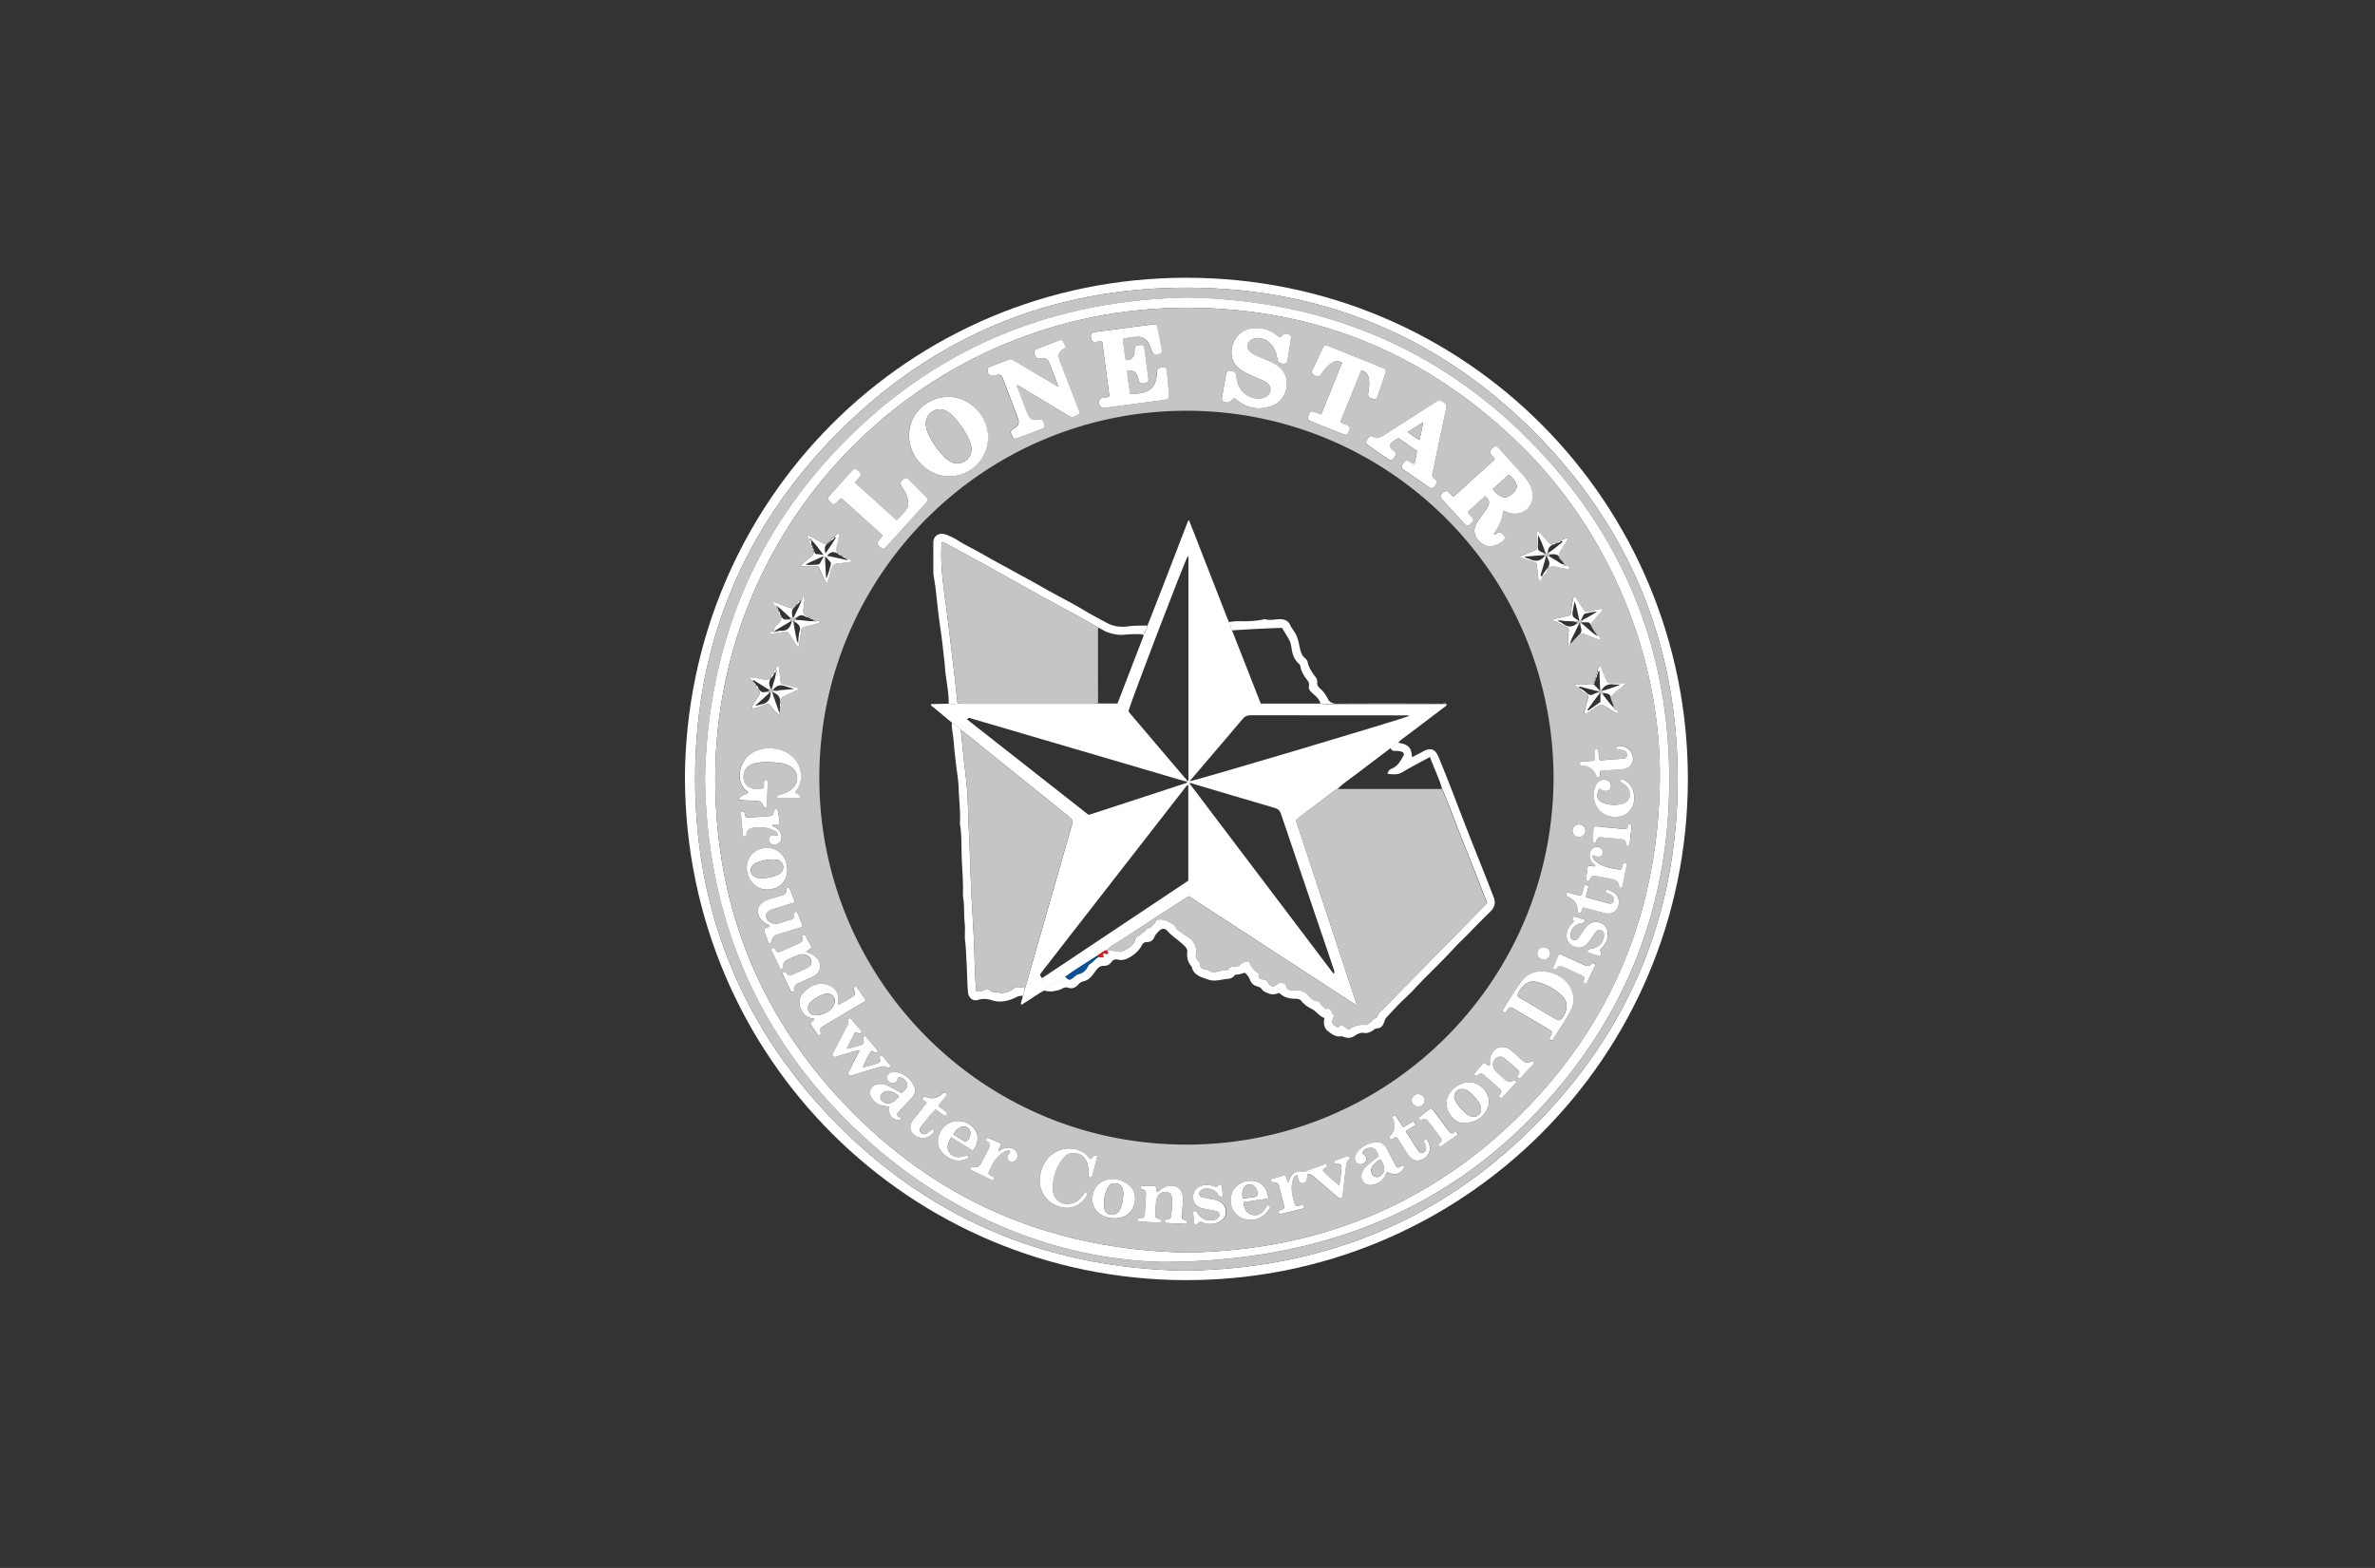 <?xml version="1.0" encoding="UTF-8"?>
<svg xmlns="http://www.w3.org/2000/svg" id="Layer_1" width="424" height="280">
  <rect width="100%" height="100%" fill="#333333" stroke="none"/>
  <defs>
    <style>.cls-1{fill:#0a5097}.cls-1,.cls-2,.cls-3,.cls-4{stroke-width:0}.cls-2{fill:#c5c5c5}.cls-3{fill:#db1b28}.cls-4{fill:#fff}</style>
  </defs>
  <path class="cls-4" d="M122.27 139.08c.23-49.63 39.92-89.46 89.5-89.48 49.96-.02 89.59 40.25 89.56 89.56-.04 49.76-40.34 89.63-89.86 89.44-48.85-.18-88.97-39.51-89.19-89.52zm89.36 87.83c24.27-.36 45.06-8.67 62.05-25.62 17.1-17.06 25.82-37.89 25.83-62.11.01-24.25-8.66-45.11-25.79-62.22-17.02-16.99-37.83-25.57-61.84-25.59-24.1-.02-44.97 8.61-62.02 25.63-17.09 17.07-25.79 37.96-25.76 62.15.03 24.21 8.74 45.09 25.91 62.17 17.06 16.97 37.87 25.22 61.62 25.59z"></path>
  <path class="cls-2" d="M211.63 226.91c-23.75-.36-44.56-8.62-61.62-25.59-17.17-17.09-25.88-37.97-25.91-62.17-.03-24.19 8.67-45.08 25.76-62.15 17.05-17.02 37.92-25.65 62.02-25.63 24.02.02 44.83 8.6 61.84 25.59 17.13 17.1 25.8 37.96 25.79 62.22-.01 24.22-8.73 45.05-25.83 62.11-16.99 16.95-37.78 25.26-62.05 25.62zm-3.92-1.55c27.52-.06 48.97-8.95 65.03-25.1 16.66-16.75 25.23-37.11 25.28-60.75.05-23.6-8.32-44.02-24.92-60.8-16.76-16.93-37.35-25.13-61.1-25.58-23.43.47-43.8 8.45-60.51 25.02-16.94 16.79-25.17 37.33-25.62 61.09.41 23.62 8.54 44.11 25.29 60.86 16.78 16.78 37.28 24.9 56.56 25.26z"></path>
  <path class="cls-4" d="M207.71 225.35c-19.28-.36-39.79-8.48-56.56-25.26-16.75-16.76-24.88-37.24-25.29-60.86.46-23.75 8.69-44.3 25.62-61.09 16.72-16.57 37.09-24.55 60.51-25.02 23.75.45 44.34 8.65 61.1 25.58 16.61 16.77 24.97 37.2 24.92 60.8-.05 23.64-8.62 44.01-25.28 60.75-16.07 16.15-37.52 25.04-65.03 25.1zm88.62-85.99c.21-22.48-9.19-44.34-24.57-59.56-16.48-16.3-36.35-24.73-59.5-24.84-46.82-.22-84.62 37.67-84.57 84.2.03 23.16 8.26 43.14 24.61 59.58 16.43 16.53 36.53 24.52 59.74 24.93 23.12-.4 43.16-8.4 59.54-24.78 16.38-16.39 24.44-36.39 24.74-59.53z"></path>
  <path class="cls-2" d="M296.33 139.36c-.3 23.14-8.36 43.15-24.74 59.53-16.38 16.39-36.42 24.38-59.54 24.78-23.21-.41-43.31-8.4-59.74-24.93-16.35-16.44-24.58-36.43-24.61-59.58-.05-46.53 37.75-84.42 84.57-84.2 23.15.11 43.02 8.53 59.5 24.84 15.39 15.23 24.79 37.08 24.57 59.56zM147.77 96.98h.01c-.12 0-.19.06-.19.18h.01c-.66-.02-1.16-.43-1.71-.72-.55-.28-1.08-.57-1.7-.9-.03.44.07.69.32.88 0 .35-.04.72.36.91 0 .2-.08.43.19.54-.01.21-.09.43.19.54.03.73-.56 1.03-1.01 1.4-.46.38-.9.76-1.4 1.33H146c.66.97.85 2.1 1.61 3.09.28-.95.59-1.74.74-2.56.13-.69.5-.96 1.13-1.02.18-.02.36-.03.54-.06.67-.09 1.34-.19 2.1-.29-.26-.31-.47-.45-.77-.4-.01-.24-.18-.2-.34-.2-.08-.29-.27-.4-.56-.34-.02-.24-.18-.22-.35-.2-.08-.29-.26-.42-.56-.35-.27-.39-.3-.77-.19-1.25.18-.74.47-1.48.36-2.38-.31.24-.66.3-.69.71v-.02c-.58.2-.7.32-.72.73-.04.13-.13.19-.27.17-.13.02-.24.05-.28.19zm-5.8 11.24c-.14.03-.17.14-.19.27 0 .06-.02.08-.07.09-.75.09-1.38-.31-2.06-.53-.52-.17-1.01-.48-1.61-.53.02.37.22.55.38.77.13-.11.16-.32.29-.09.12.3.24.61.36.91-.33.35 0 .52.2.72-.01.15.01.3.19.36v-.02c.04.41-.07.74-.38 1.04-.38.37-.8.73-.96 1.27-.06.07-.12.13-.17.2-.24.06-.43.16-.42.46.8 0 1.55-.13 2.27-.29.84-.19.81-.11 1.28.59.47.69.81 1.46 1.49 2.21.21-1.27.39-2.41.58-3.54 1.08-.45 2.26-.5 3.3-1-.31-.43-.6-.4-.89-.06-.04-.04-.08-.08-.13-.12-.13-.11-.26-.21-.39-.32.12-.44-.22-.17-.35-.23h.01c-.05-.2-.21-.19-.37-.18-.06-.05-.1-.16-.17-.18-.76-.21-.82-.76-.71-1.4.02-.15.09-.29.1-.44.02-.58.14-1.16-.03-1.73-.6.1-.13.65-.45.84-.05.02-.11.02-.17.01-.4-.02-.57.14-.75.72-.12 0-.18.06-.19.18zm139.96 5.25c.11 0 .17-.07.19-.18.39-.26.74-.04 1.09.09.82.29 1.61.68 2.58.89-.2-.49-.3-.89-.79-.98-.42-.57-.76-1.19-1.08-1.81.31-.35.67-.67.91-1.06.37-.6 1.05-.96 1.27-1.67.02 0 .05-.01.06-.03.01 0 0-.03.01-.05l-.08.08c-1.04-.09-1.98.45-3.05.49-.78-.81-1.22-1.93-2.1-2.87-.19 1.04-.42 1.94-.45 2.86-.02.48-.21.7-.67.8-.88.17-1.75.38-2.81.62.95.48 1.74.89 2.55 1.27.42.2.55.43.46.92-.16.87-.09 1.76-.1 2.67.34-.07.37-.24.35-.43.13 0 .18-.07.17-.19.14.02.19-.05.18-.18.12 0 .18-.05.18-.18.13.01.19-.06.18-.18.13.02.19-.04.2-.16.12 0 .18-.06.18-.18.12 0 .18-.06.19-.17.11 0 .17-.07.19-.18.11-.01.17-.07.18-.18zm3.1 7.09c-.28.1-.21.33-.19.54-.27.11-.2.33-.18.54-.28.1-.2.33-.19.54-1.11 0-2.23 0-3.45.01q.45.51.91.7c.32.57.85.87 1.42 1.12.15.24.2.47.1.76-.21.66-.37 1.33-.54 2-.07.25-.17.51.01.75.08 0 .15 0 .19-.03.5-.34.99-.69 1.48-1.03 1.2-.82 1.19-.81 2.44-.03.54.34 1.06.73 1.75.98-.05-.42 0-.75-.52-.66-.11.02-.2-.2-.21-.36.06-.68-.43-1.22-.52-1.87.67-1.01 1.85-1.51 2.67-2.53h-2.38c-.88 0-.87 0-1.19-.77-.24-.58-.47-1.17-.74-1.74-.09-.19-.1-.5-.47-.48-.08.34-.33.64-.21 1.02-.3.1-.21.33-.19.54zm-150.5 1.43c.03.23.12.39.4.33 0 .38.07.71.54.73-.06.17-.02.31.14.4.05.31 0 .58-.19.85-.36.52-.69 1.06-1.01 1.6-.1.16-.29.33-.11.61 1.01-.06 1.88-.68 2.86-.85.71.62 1.13 1.45 1.9 1.96.07.15.14.3.36.22-.05-.24-.2-.24-.35-.23 0-.13.02-.26.03-.39.24-.26.05-.59.16-.88.36-.35.16-.8.17-1.2.01-.38.13-.62.48-.77.69-.3 1.37-.62 2.05-.95.22-.11.53-.12.63-.5-1.05-.27-2.1-.55-3.13-.82-.35-1.07-.15-2.19-.5-3.27-.32.23-.49.48-.41.85-.41 0-.4.26-.35.55-.45.13-.61.45-.56.89-.48.39-.99.34-1.56.2-.76-.19-1.54-.26-2.36-.38q.3.49.67.69c-.05.17-.02.3.15.38zm143.25-24.98c-.21-.04-.44-.11-.55.17-.31-.01-.58-.09-.8-.35-.29-.35-.6-.68-.9-1.01-.35-.39-.67-.81-1.23-1.17v3.5c-1.02.42-2 .82-3.16 1.3 1.17.39 2.15.72 3.15 1.05.07.59.17 1.12.2 1.65.04.55.05 1.09.31 1.63.29-.27.56-.47.59-.84.4-.43.91-.79.88-1.47.64-.45 1.31-.37 2.01-.16.4.12.82.16 1.22.26.25.06.49.17.75.01-.08-.35-.31-.53-.52-.7-.16 0-.11.32-.33.17-.03-.11-.07-.23-.19-.28v.01c-.12-.55-.7-.78-.9-1.29.15-.07.17-.13-.02-.17-.01-.32.03-.63.24-.92.33-.46.62-.96.9-1.45.16-.26.36-.51.38-.93-.46.19-.9.21-1.12.62-.39-.1-.69.02-.91.36zm-.43 41.87c-.1-36.73-29.87-65.52-65.48-65.53-36.19-.01-65.54 29.28-65.6 65.47-.06 35.62 28.69 65.55 65.5 65.58 36.32.03 65.5-29.3 65.58-65.52zm-17.83-50.21c-.42-.23-.59-.52-.82-.76-.18-.18-.39-.27-.65-.2-.78.22-1.03.97-.51 1.57.94 1.06 1.91 2.1 2.86 3.15.37.4.71.83 1.1 1.2.36.35.6.3 1.08-.14.48-.44.52-.65.2-1.07-.25-.33-.61-.57-.77-1.02 1.04-.94 2.06-1.87 3.08-2.79.79.7.89 1.1.47 1.9-.18.35-.41.67-.63.99-.41.6-.86 1.17-1.25 1.78-.72 1.15-.62 2.26.26 3.24.91 1.02 2.06 1.29 3.27.75.3-.14.59-.31.86-.5.75-.52.76-.88.09-1.48-.29-.26-.56-.31-.89-.08-.16.11-.3.3-.65.24.85-1.32 1.62-2.65 1.7-4.26.41.15.77.3 1.14.4 2.33.67 4.38-1.05 4.13-3.46-.08-.77-.37-1.46-.78-2.1-.44-.69-.99-1.29-1.54-1.89-1.24-1.36-2.47-2.74-3.71-4.09-.43-.47-.7-.44-1.22.04-.48.44-.49.64-.11 1.14.19.26.52.42.58.82-2.42 2.2-4.86 4.41-7.31 6.63zm-59.07-28.21c.89-.18 1.72-.3 2.56-.33.95-.03 1.62.41 2.04 1.23.22.43.38.89.56 1.33.24.59.51.71 1.22.54.5-.12.61-.33.49-.96-.22-1.19-.44-2.37-.67-3.56-.15-.78-.25-.86-1.01-.76-1.59.2-3.17.4-4.76.61-1.82.24-3.65.47-5.47.72-.66.09-.78.28-.69 1 .08.68.27.82.95.77.32-.02.64-.2 1.09-.02.42 3.22.85 6.49 1.28 9.72-.43.3-.84.26-1.22.32-.3.04-.51.18-.59.48-.21.81.28 1.37 1.1 1.26l10.41-1.38c.89-.12.98-.21.92-1.08-.1-1.32-.23-2.64-.36-3.97-.07-.69-.25-.82-.94-.75-.66.07-.8.21-.84.92-.02.24-.01.48-.05.72-.16 1.06-.56 1.99-1.56 2.52-.98.52-2.06.51-3.2.59-.14-1.48-.44-2.82-.49-4.19 1.17-.06 1.52.16 1.87 1.12.06.17.1.35.16.52.2.65.36.73 1.07.58.64-.13.74-.27.66-.93l-.66-5.03c-.11-.81-.26-.93-1.05-.82-.59.08-.69.19-.74.81-.02.24 0 .49-.06.72-.16.77-.59 1.1-1.52 1.16-.17-1.27-.41-2.53-.48-3.85zm-18.89 8.32c.28.04.48.23.7.36l5.43 3.27 3.18 1.92c.62.37 1.12-.03 1.59-.3.46-.27.14-.71 0-1.06-1.04-2.74-2.08-5.47-3.15-8.2-.38-.97-.63-1.84.57-2.46.37-.19.29-.6-.03-1.22-.17-.33-.42-.45-.74-.33-1.38.52-2.76 1.05-4.14 1.59-.37.15-.47.44-.32.81.25.62.26.98 1.13.82.62-.12 1.19.07 1.44.67.59 1.41 1.12 2.84 1.74 4.43-.42-.23-.65-.36-.88-.49-2.31-1.37-4.62-2.74-6.93-4.12-.31-.18-.61-.43-1-.29-1.16.43-2.31.88-3.47 1.32-.25.1-.4.29-.41.55-.03.82.54 1.24 1.32 1 .12-.04.23-.09.34-.12.52-.11.8.02.99.52.93 2.39 1.85 4.78 2.74 7.19.34.93.1 1.46-.75 1.95-.57.33-.62.49-.32 1.18.25.58.41.67 1.06.43 1.39-.51 2.77-1.04 4.14-1.58.62-.24.69-.44.5-1.04-.23-.69-.39-.79-1.04-.66-.91.19-1.35-.02-1.77-.82-.08-.16-.15-.33-.22-.5-.55-1.44-1.1-2.87-1.64-4.31-.06-.16-.21-.31-.09-.51zm-12.11 16.28c3.83 0 6.96-3.16 6.94-6.99-.02-3.87-3.33-7.22-7.13-7.2-3.89.02-7 3.1-6.99 6.93 0 3.9 3.34 7.27 7.18 7.27zm50.95-13.95c.2.17.4.36.61.52 2 1.46 4.13 1.69 6.41.7 2.47-1.08 3.45-5.25.46-7.15-.38-.24-.78-.46-1.19-.64-.74-.34-1.5-.63-2.25-.96-.44-.2-.88-.4-1.24-.73-.7-.64-.66-1.52.1-2.09.61-.45 1.29-.47 1.99-.28 1.07.29 1.76 1.01 2.24 1.97.29.57.4 1.2.54 1.82.12.52.42.67 1.1.69.49.01.63-.28.69-.67.2-1.22.39-2.44.58-3.67.05-.33.12-.71-.28-.86-.39-.15-.81-.26-1.19.07-.17.15-.28.41-.57.39-1.42-1.08-2.06-1.42-3.4-1.58-3.92-.48-5.61 2.79-5.06 5.23.25 1.11.99 1.84 1.92 2.41 1.01.62 2.11 1.03 3.19 1.5.42.18.84.34 1.19.64.72.6.75 1.57.07 2.22-.34.32-.76.47-1.23.51-2.08.16-3.69-1-4.22-3.06-.1-.41-.13-.83-.23-1.25-.09-.39-.51-.61-1.09-.62-.43-.01-.59.27-.65.62-.26 1.39-.51 2.79-.74 4.19-.09.53.05.67.59.81.38.1.71.06 1.01-.22.2-.18.37-.4.66-.49zm22.61-4.97c.95.25 1.31.9 1.39 1.74.07.78 0 1.56-.15 2.34-.11.58.15.86.86 1.02.49.11.65.03.85-.55.45-1.31.9-2.63 1.33-3.94.21-.65.16-.79-.46-1.04-3.21-1.31-6.43-2.6-9.64-3.89-.68-.27-.79-.22-1.12.46-.57 1.2-1.13 2.4-1.7 3.6l-.12.24c-.17.4-.07.68.33.89.69.35.9.32 1.36-.31.5-.69 1.01-1.36 1.74-1.83.59-.38 1.2-.55 1.91-.07-1.25 3.08-2.48 6.14-3.74 9.24-.49-.18-.87-.34-1.27-.48-.53-.18-.68-.09-.93.51-.28.65-.24.9.28 1.12 1.95.81 3.91 1.6 5.87 2.37.58.23.74.12 1-.53.28-.68.22-.83-.4-1.13-.37-.18-.82-.2-1.1-.6 1.24-3.05 2.47-6.1 3.71-9.16zm9.48 16.72c-.47-.02-.68-.31-.97-.46-.46-.23-.63-.17-1.02.4-.38.55-.4.76.05 1.07 1.53 1.08 3.08 2.13 4.62 3.19.19.13.39.21.59.11.37-.19.56-.55.71-.91.14-.35-.14-.55-.4-.72-.39-.25-.43-.58-.34-1.02.38-1.71.72-3.42 1.08-5.13.44-2.09.88-4.19 1.33-6.28.11-.5.1-.92-.42-1.25-.7-.44-.74-.48-1.45-.03-2.24 1.43-4.47 2.87-6.71 4.3-.91.59-1.82 1.18-2.75 1.75-.5.3-1 .51-1.61.2-.6-.31-.79-.19-1.18.52-.26.47-.22.63.34 1.02 1.11.78 2.23 1.55 3.35 2.31.59.4.78.35 1.18-.23.44-.63.42-.72-.2-1.25-.07-.06-.15-.11-.21-.17-.46-.46-.46-.89.04-1.3.35-.28.71-.54 1.15-.69 1.11.77 2.2 1.52 3.27 2.26-.08.83-.28 1.55-.46 2.31zM157.55 95.6c-.14.41-.4.58-.59.81-.46.56-.45.73.06 1.21.56.53.74.54 1.26-.03 1.42-1.56 2.83-3.13 4.25-4.7.91-1.01 1.82-2.02 2.73-3.02.28-.31.49-.66.13-1.03-1.07-1.1-2.16-2.2-3.25-3.28-.28-.28-.57-.26-.88 0-.58.52-.64.8-.21 1.47.37.59.73 1.18.92 1.86.19.68.29 1.41-.13 2.01-.49.71-1.08 1.36-1.8 1.98-2.48-2.24-4.94-4.45-7.38-6.65.21-.44.51-.71.77-.99.3-.33.29-.62-.01-.95-.63-.68-.9-.69-1.53 0-.12.13-.24.27-.36.4-1.17 1.3-2.35 2.59-3.5 3.91-.39.44-.32.64.23 1.12.5.44.67.45 1.08.07.28-.26.46-.63.88-.81 2.45 2.2 4.89 4.4 7.34 6.61zm119.6 90.2c1.06-1.78 2.34-3.5 3.3-5.41.59-1.18.6-2.47.04-3.68-.76-1.64-2.14-2.6-3.84-3.04-2.07-.54-3.88.01-5.15 1.73-1.21 1.65-2.23 3.43-3.32 5.13.18.24.33.37.59.33.08-.11.16-.24.25-.36.49-.69.59-.72 1.31-.3 2.05 1.21 4.1 2.42 6.15 3.64.69.41.7.53.33 1.22-.08.15-.21.29-.21.48.11.15.24.27.56.25zm-135.22-44.36c.06-.1.09-.19.15-.25 1.33-1.44 1.12-4.1-.27-5.66-1.14-1.28-2.59-1.83-4.25-1.89-1.39-.05-2.69.26-3.81 1.16-1.91 1.54-2.55 5.03-.27 6.62.06.04.07.1.02.15-.44.5-1.41.32-1.63 1.27 1.09.13 2.08.14 3.07.17q1.2.03 1.38 1.22c.16.06.33.09.56-.03.06-1.55.12-3.14.19-4.69-.28-.14-.48-.18-.7.08v.66c.01.45-.19.68-.65.66-.39-.02-.79 0-1.18-.04-1.05-.13-1.74-.89-1.81-1.94-.09-1.27.61-2.25 1.94-2.57 1.48-.36 2.99-.28 4.5-.09.66.09 1.3.27 1.88.61.54.32.94.75 1.14 1.35.35 1.06-.06 2.17-1.11 2.91-.57.4-1.22.66-1.9.82-.39.1-.61.25-.42.64h4.07c.13-.78-.62-.71-.88-1.15zm96.41 66.45c.13-.01.28-.04.43-.03.55.02.76.19.71.7-.11 1-.17 2.01-.43 3.16-1.02-1-2.16-1.68-2.89-2.69.13-.49.61-.42.75-.7-.06-.3-.16-.51-.49-.39-1.08.39-2.17.74-3.23 1.18-.22.09-.35.17-.61.12-1.07-.23-1.89.22-2.33 1.22-.1.22-.17.45-.28.74-.34-.45-.2-.98-.59-1.34-.59.17-1.19.35-1.8.53-.14.04-.29.08-.44.12-.36.12-.37.34-.19.61 1.18.03 1.19.03 1.5 1.23.23.91.48 1.81.71 2.71.18.72.16.77-.55 1.05-.4.16-.43.35-.17.74 1.43-.35 2.88-.7 4.32-1.05.03-.39 0-.64-.41-.58-.09.01-.17.05-.26.07-.79.16-.86.12-1.07-.66-.11-.41-.22-.82-.3-1.23-.17-.93-.2-1.87.13-2.77.13-.35.25-.77.78-.71.12 1.05.38 1.42.95 1.38.57-.04.77-.42.82-1.58.51-.19.84.16 1.17.44 1.38 1.17 2.75 2.36 4.13 3.53.19.16.35.42.7.29s.28-.43.31-.68c.19-1.62.37-3.24.57-4.86.06-.47.05-.98.51-1.3.17-.12.23-.27.14-.47-.12-.27-.34-.2-.54-.13-.71.26-1.41.52-2.12.78-.04.02-.06.1-.1.15 0 .16.08.28.19.43zm-88.73-28.4c0-.17-.01-.26 0-.34.32-1.58-.47-2.91-2.01-3.32-1.61-.43-2.91.22-4.03 1.28-.77.73-1.07 1.68-.73 2.74.34 1.04.94 1.82 2.11 1.99.15.02.3.03.4.22-.15.31-.59.39-.68.79.47.68.89 1.41 1.45 2.07.29-.13.54-.23.35-.6-.25-.46.02-.74.36-.98.22-.16.46-.29.69-.43 2.13-1.27 4.26-2.53 6.38-3.8.22-.13.52-.19.59-.54-.57-.82-1.14-1.66-1.72-2.5q-.5.33-.31.76c.26.59.26.77-.2 1.08-.84.57-1.71 1.09-2.66 1.57zm45 27.48c-.08-.09-.17-.17-.24-.27-1.13-1.48-3.36-2.01-5.27-1.26-1.95.76-2.98 2.3-3.39 4.27-.62 2.97 1.33 5.61 4.33 5.96 1.75.21 3.51-.89 4.12-2.56-.5-.17-.51-.18-.76.18-.53.81-1.21 1.42-2.19 1.63-1.67.37-3.16-.66-3.25-2.36-.1-2.02.48-3.88 1.68-5.52.62-.85 1.51-1.34 2.61-1.06 1.1.28 1.71 1.08 1.95 2.16.12.53.18 1.07.09 1.62-.08.49.22.52.61.5.34-1.31.75-2.56.98-3.85-.7-.32-.79.4-1.27.56zm-41.19-19.31c-.18.35-.36.69-.53 1.04-.45.89-.91 1.77-1.36 2.66-.1.19-.21.37-.05.58.19.26.41.18.64.09.17-.07.35-.11.52-.16l4.15-1.26c.53-.16 1.05-.29 1.57.05.32.21.48-.01.64-.3-.52-.62-1.04-1.24-1.59-1.88-.27.18-.56.24-.33.62.24.4 0 .66-.34.77-.84.28-1.69.58-2.76.78.57-1.13.94-2.15 1.58-2.96.45-.03.77.74 1.14-.05-.74-.88-1.49-1.77-2.21-2.63-.45.14-.49.33-.36.65.14.33.11.73-.22.87-.84.35-1.72.59-2.76.77.56-1.1 1.05-2.05 1.48-2.9.49-.2.92.69 1.21-.18-.7-.81-1.39-1.62-2.08-2.43-.24.15-.48.23-.4.44.2.54-.11.93-.32 1.35-.83 1.61-1.66 3.21-2.47 4.77.16.51.48.44.82.34 1.07-.32 2.13-.65 3.2-.96.25-.07.49-.23.85-.07zm114.17 8.1c.1.2.22.35.5.33.87-.93 1.75-1.88 2.63-2.83-.09-.12-.13-.2-.2-.25-.07-.06-.15-.09-.22-.13q-.87.58-1.68-.13c-.43-.38-.86-.75-1.29-1.14-.32-.29-.58-.62-.72-1.02-.21-.6-.02-1.25.47-1.63.44-.34.97-.37 1.5.05.83.66 1.61 1.37 2.4 2.07.3.26.32.56.05.87-.09.11-.23.21-.15.4.1.14.2.3.48.25.82-.88 1.67-1.8 2.49-2.68-.11-.28-.23-.4-.43-.43q-.78.56-1.52-.07c-.52-.45-1.04-.92-1.56-1.38-.32-.28-.62-.57-.99-.78-1.13-.63-2.29-.34-2.97.77-.26.42-.39.87-.4 1.37 0 .29.07.59-.04.88-.42-.04-.66-.46-1.14-.48-.54.65-1.11 1.32-1.65 1.97.28.4.48.41.74.17.31-.28.67-.29.99-.02.98.85 1.95 1.71 2.92 2.58.26.23.29.51.08.81-.1.14-.3.22-.28.44zm-127.77-22.9q-.19-1.02.74-1.45c.49-.22.99-.44 1.49-.66.36-.16.73-.29 1.12-.32.72-.06 1.42.41 1.63 1.05.19.59-.1 1.11-.87 1.48-.84.4-1.71.75-2.56 1.15-.44.2-.75.12-.98-.3-.06-.1-.08-.23-.25-.26-.17.01-.32.09-.49.28.52 1.11 1.06 2.25 1.58 3.35.27 0 .43-.05.54-.21q-.19-.94.69-1.34c.74-.34 1.48-.67 2.23-.99.33-.15.66-.31.94-.54.86-.69 1.03-1.61.5-2.58-.34-.61-.87-.99-1.49-1.26-.23-.1-.49-.12-.67-.33.28-.34.73-.4.92-.81-.34-.64-.69-1.27-1.02-1.91-.19-.37-.42-.37-.69-.11.17.99.15 1.05-.74 1.45-.93.42-1.87.84-2.81 1.25-.8.35-.81.34-1.3-.38-.05-.07-.13-.11-.2-.16-.19.05-.37.07-.45.33.53 1.13 1.08 2.29 1.61 3.4.26.07.37-.04.55-.15zm72.11 45.16c-.92-.28-.93-.28-.89-1.23.04-.97.16-1.93.14-2.89-.04-1.62-1.32-2.5-2.88-2.05-.44.13-.83.35-1.19.64-.18.14-.29.4-.57.39-.14-.36-.03-.79-.3-1.11h-2.59c-.17.39-.02.53.32.6.45.09.64.4.61.86l-.21 3.62c-.02.44-.25.66-.69.66-.15 0-.3-.04-.44.06-.1.16-.13.32.03.52 1.28.17 2.6.18 3.89.21.14-.21.17-.37.04-.56-.4-.12-.95-.07-.92-.74.05-.9 0-1.81.18-2.71.12-.6.41-1.07.98-1.32.84-.37 1.71.04 1.77.9.08 1.11 0 2.23-.14 3.34-.04.31-.21.49-.53.51-.17.01-.37-.05-.52.12-.1.29-.09.54.31.56 1.17.06 2.34.11 3.47.16.18-.21.16-.38.1-.55zm-71.06-59.5c-.41 0-.59.15-.53.54.07.44-.2.67-.57.79-.29.09-.58.16-.86.26-.79.28-1.64.42-2.39.82-1.43.76-1.67 2.18-.58 3.38.27.29.59.51.93.71.19.11.48.11.54.41-.32.22-.74.28-1.04.6.15.72.48 1.4.71 2.11.15.46.42.29.69.17q-.03-1.08 1.01-1.4l3.88-1.2c.23-.07.48-.09.64-.37-.34-.83-.6-1.72-1.03-2.51-.39.01-.56.14-.49.51.11.52-.17.78-.64.92-.69.2-1.38.42-2.07.63-.32.1-.66.1-.98.04-.74-.15-1.26-.68-1.3-1.31-.03-.56.33-.96 1.13-1.22 1.12-.36 2.24-.7 3.36-1.05.22-.07.48-.07.61-.37-.32-.81-.59-1.67-1-2.47zm19.83 41.57c.25-.3.1-.47-.19-.62-.4-.2-.38-.5-.14-.82.13-.17.28-.32.43-.47.67-.7 1.34-1.39 2-2.1.53-.57.8-1.26.46-2-.64-1.39-1.72-2.31-3.25-2.62-.45-.09-.91-.04-1.29.27-.29.25-.48.56-.33.96.14.39.4.67.83.75.39.07.7-.06.94-.4.15-.22.09-.56.45-.68.62.15 1.16.47 1.32 1.17.2.84-.45 1.23-.96 1.72-.84-.47-1.63-.97-2.48-1.35-.54-.24-1.08-.37-1.67-.3-1.28.15-1.9 1.41-1.2 2.48.46.71 1.1 1.2 1.95 1.37.4.08.81.13 1.22.19-.24 1.5.42 2.33 1.91 2.44zm85.46 6.37c-.44.34-.83.63-1.2.93-.37.31-.73.63-1.08.96-.34.31-.6.67-.74 1.12-.4 1.27.5 2.36 1.81 2.15 1.01-.16 1.79-.67 2.31-1.57.14-.25.15-.59.47-.73 1.39.68 2.25.42 3.01-.9-.18-.24-.32-.34-.64-.11-.47.34-.64.27-.94-.21-.08-.13-.14-.27-.21-.4-.41-.8-.82-1.61-1.24-2.41-.66-1.24-1.39-1.55-2.76-1.19-.77.2-1.47.54-2.07 1.07-.39.34-.7.75-.88 1.24-.15.4-.12.77.12 1.12.33.46.95.52 1.45.16.47-.34.52-.84.11-1.33-.13-.16-.36-.23-.41-.53.31-.58.83-.87 1.52-.84.88.04 1.05.78 1.39 1.47zm-105.6-51.16c0-2.2-1.54-3.87-3.58-3.88-2.07 0-3.67 1.56-3.65 3.58.02 2.11 1.62 3.85 3.53 3.86 2.24.02 3.69-1.38 3.7-3.56zm58.48 62.28c.07 0 .28 0 .49-.03 1.66-.18 2.75-1.19 3.06-2.84.29-1.54-.34-2.81-1.79-3.59-.65-.35-1.35-.51-2.08-.54-1.81-.06-3.34 1.15-3.64 2.86-.32 1.79.62 3.32 2.4 3.93.46.16.94.21 1.56.21zm62.16-17.03c2.3 0 3.82-1.14 4.43-2.77.89-2.38-1.53-4.83-3.69-4.49-1.11.18-2.07.66-2.8 1.53-.92 1.08-1.18 2.32-.58 3.63.62 1.34 1.7 2.08 2.64 2.11zm-87.47 4.94c.34-.44.51-.82.64-1.22.31-.95.22-1.85-.39-2.66a3.638 3.638 0 0 0-4.47-1.06c-1.47.72-2.33 2.49-1.95 4 .38 1.51 2.15 2.78 3.77 2.7.6-.03 1.17-.17 1.67-.53-.28-.44-.28-.45-.84-.27-.96.3-1.88.28-2.56-.55-.69-.84-.36-1.7.09-2.52.04-.08.08-.16.15-.28 1.34.82 2.59 1.59 3.89 2.39zm52.56 9.7c-.61 1.11-1.34 2.09-2.75 1.74-1.08-.27-1.41-1.2-1.54-2.24.78-.12 1.52-.24 2.26-.35.73-.11 1.48-.15 2.19-.36-.17-2.09-1.61-3.32-3.57-3.1-1.63.18-2.93 1.41-3.11 2.93-.21 1.77.67 3.27 2.23 3.81 1.86.65 3.84-.15 4.72-1.92.04-.07.04-.16.06-.23-.1-.16-.24-.21-.48-.28zm59.37-45.56c.93-.93 1.29-1.55 1.39-2.42.13-1.08-.29-1.95-1.14-2.35-.92-.43-1.92-.23-2.63.57-.34.38-.6.83-.9 1.24-.23.32-.43.66-.71.94-.48.48-1.15.24-1.29-.43-.04-.18 0-.36.04-.53.24-.98.85-1.57 1.83-1.78.33-.07.75-.05.69-.67-.71-.13-1.35-.55-2.07-.51-.3.39.13.6.1.93-.63.54-1.12 1.21-1.25 2.09-.13.96.25 1.76 1.07 2.2.88.48 1.78.39 2.5-.3.28-.27.52-.59.75-.9.29-.39.54-.8.82-1.19.24-.33.52-.6.99-.44.37.13.59.54.53 1.05-.09.79-.45 1.43-1.12 1.88-.41.28-.88.38-1.36.45-.32.04-.49.17-.45.56.74.29 1.5.53 2.24.69.44-.41.03-.71-.03-1.09zm-71.32 48.47c1.02.54 2.05.62 3.09.24.95-.34 1.48-1.07 1.47-1.95 0-.95-.56-1.71-1.52-2.02-.43-.14-.88-.18-1.33-.27-.47-.1-.94-.19-1.41-.3-.28-.07-.48-.25-.52-.56-.04-.34.13-.58.4-.75.18-.12.38-.18.59-.2.94-.11 1.73.12 2.31.91.2.27.34.68.88.41-.02-.31-.01-.64-.06-.96-.05-.38-.05-.77-.21-1.1-.47-.16-.55.36-.87.41-1.3-.42-1.88-.46-2.65-.21-.9.29-1.47 1.03-1.5 1.94-.03.97.42 1.65 1.37 2 .31.11.64.17.96.24.62.13 1.25.2 1.86.38.6.18.7.77.24 1.2-.25.24-.56.35-.9.39-1.11.13-2.02-.19-2.66-1.16-.2-.3-.35-.67-.89-.36.08.72.15 1.46.23 2.17.55.3.73-.17 1.07-.45zm71.22-77.26c.33.14.59.29.88.36.73.18 1.25-.3 1.16-1.05-.06-.51-.41-.84-.96-.91-.77-.1-1.5.34-1.81 1.2-.49 1.39-.39 2.74.49 3.96 1.11 1.53 3.6 1.95 5.12.87 1.2-.86 1.44-2.11 1.28-3.46-.16-1.34-.94-2.23-2.17-2.72-.17.15-.29.28-.24.52.52.3 1.07.62 1.41 1.19.66 1.12.2 2.41-1.04 2.74-1.1.3-2.21.26-3.29-.11-1.19-.42-1.51-1.38-.82-2.58zm-2.63 17.23c-.34.63-.28 1.35-.71 1.87-.87-.1-1.64-.51-2.47-.56-.32.44-.07.6.27.77.96.47 1.62 1.15 1.6 2.31 0 .15.02.29.03.43.22.1.4.22.59.08.2-.29.13-.67.44-.92.15.03.29.06.44.1 1.14.31 2.26.64 3.41.91 1.46.35 2.59-.64 2.49-2.14-.07-1.06-.86-1.82-2.15-2.05-.19.26-.26.49.13.63.31.11.61.25.87.48.31.27.39.62.22.98-.16.35-.48.43-.84.37-.15-.02-.29-.08-.44-.12-1.22-.33-2.43-.66-3.63-.98.01-.76.42-1.34.42-1.99-.2-.19-.4-.2-.65-.17zm-33.64 44.97c.28.16.37.46.54.71.56.86 1.08 1.74 1.67 2.58.73 1.04 1.91 1.2 2.92.44.77-.58 1.06-1.48.76-2.41-.11-.34-.2-.7-.51-.93-.18.06-.35.12-.44.33.06.15.14.31.2.48.07.2.15.4.17.6.06.52-.1.81-.5.94-.41.14-.72-.03-.93-.36-.73-1.13-1.45-2.27-2.19-3.42.57-.51 1.26-.72 1.75-1.2-.12-.23-.17-.49-.48-.53-.56.33-1.12.66-1.73 1.01-.49-.76-.95-1.47-1.38-2.14-.27.02-.41.11-.55.32.59 1.27.62 2.52-.58 3.49.12.25.17.43.37.47.35-.04.55-.38.91-.4zm-83.83-6.11c-.83 1.05-1.61 2.01-2.37 2.99-.64.83-.71 1.65-.22 2.33.57.8 1.67 1.16 2.57.86.56-.19 1-.55 1.37-.99.03-.04.02-.11.03-.17-.09-.17-.21-.28-.41-.29-.31.24-.6.51-.93.71-.36.23-.75.23-1.08-.09-.29-.28-.29-.63.03-1.06.64-.84 1.31-1.66 1.97-2.48.18-.22.29-.54.63-.6.58.32 1.03.84 1.62 1.11.21-.13.35-.28.4-.57-.51-.4-1.05-.81-1.58-1.23.5-.79 1.15-1.36 1.54-2.09-.28-.41-.52-.32-.83-.06-.86.74-1.82 1.05-2.93.55-.38-.17-.56 0-.66.39.24.21.49.42.81.68zm123.14-63.68c-.08.35-.03.54.31.57.3.03.6.07.89.15.42.11.69.38.67.84-.02.45-.33.63-.72.66-1.38.11-2.76.21-4.13.31-.29-.71-.1-1.44-.35-2.1-.24.03-.46-.02-.61.17v1.92c-.84.23-1.69.13-2.51.23-.04.13-.07.21-.08.3-.01.12.03.23.16.35 1.25.09 2.32.51 2.78 1.87.15.43.43.3.67.15.12-.37-.1-.71.13-1.05l.88-.06c.99-.07 1.99-.11 2.98-.2 1.04-.1 1.74-.7 1.87-1.55.15-1.01-.35-1.96-1.27-2.38-.51-.23-1.04-.26-1.65-.19zm.45 25.11c.44.17.59 0 .66-.38.21-1.16.42-2.31.67-3.46.12-.54-.19-.52-.57-.52-.07.29-.15.55-.2.81-.07.32-.25.48-.57.44-1.35-.18-2.68-.42-3.83-1.23-.3-.21-.58-.44-.75-.77-.1-.18-.23-.38.05-.56.21.08.43.2.66.25.41.09.82-.13.97-.49.15-.36.01-.78-.34-1.02-.63-.44-1.5-.21-1.83.51-.34.73-.18 1.4.29 2.03.18.23.48.36.57.68-.45.15-.89-.19-1.36.02-.1.75-.2 1.49-.28 2.24-.04.38.17.46.49.4.42-.94.54-1.01 1.59-.83.86.15 1.72.33 2.57.49q1.19.22 1.23 1.41zm-113.02 45.27c.86.66.87.71.4 1.64-.42.83-.86 1.66-1.29 2.49q-.49.94-1.51.57s-.11.02-.18.03c-.1.14-.23.27-.13.53 1.28.63 2.6 1.27 3.9 1.91.24-.15.35-.31.27-.58-.22-.12-.46-.24-.69-.38-.26-.15-.39-.36-.23-.67.56-1.14 1.12-2.27 2.14-3.09.33-.27.69-.48 1.1-.6.21-.06.42-.08.55.16-.03.24-.26.31-.36.49-.24.43-.2.88.13 1.14.32.25.83.22 1.16-.07.51-.44.56-1.2.08-1.69-.47-.48-1.05-.65-1.73-.55-.5.08-.91.36-1.4.64.06-.58.47-.9.51-1.4-.71-.31-1.42-.62-2.13-.94-.32-.14-.52-.08-.58.37zm-42.77-54.39q0-1.34 1.3-1.46l.45-.03c1.01-.08 1.99.02 2.93.42.42.18.87.38.94.96-.3.13-.53-.04-.76-.02-.44.03-.78.3-.85.68-.08.42.17.8.64.96.82.28 1.65-.37 1.62-1.29-.03-.76-.42-1.29-1.05-1.7-.2-.13-.53-.12-.65-.46.48-.14.95.01 1.38-.22-.12-.87-.18-1.73-.4-2.57-.27-.04-.5-.11-.59.24-.23.88-.27.92-1.09.99-1.08.09-2.16.17-3.25.24-.76.05-.76.03-.94-.75-.03-.12-.03-.24-.14-.32-.17-.02-.35-.07-.54.16.12 1.38.25 2.81.37 4.21.24.12.41.14.63-.02zm157.47-2.04c-.28.91-.28.9-1.12.81-.69-.08-1.38-.18-2.07-.21-.99-.04-1.96-.31-3.01-.21-.06.81-.12 1.59-.18 2.37-.03.45.22.49.55.44.38-.94.38-.95 1.33-.87 1.05.09 2.11.18 3.15.31.84.1.83.12.93.99 0 .05.07.09.11.14.17.02.36.1.53-.12.12-1.17.25-2.38.37-3.55a.796.796 0 0 0-.59-.08zm-12.88 25.89c.24-.5.65-.76 1.27-.46 1.09.51 2.18 1.01 3.28 1.51.43.2.6.48.36.93-.06.11-.09.22-.02.35.14.08.28.22.55.11.52-1.08 1.06-2.2 1.58-3.29-.21-.2-.36-.29-.54-.25q-.57.76-1.46.35c-1.29-.58-2.57-1.17-3.86-1.75-.21-.09-.4-.27-.71-.16-.34.8-.69 1.62-1.05 2.47.19.12.3.26.6.21zm-17.5 29.47c-.18-.37-.32-.6-.66-.36-.47.35-.75.1-1.04-.29-.86-1.16-1.73-2.32-2.6-3.46-.15-.2-.25-.48-.57-.57-.73.56-1.46 1.13-2.17 1.69.17.42.35.56.71.32.37-.24.7-.1.94.22.76 1.01 1.52 2.02 2.27 3.03.23.31.23.6-.11.86-.11.08-.28.14-.27.33.05.18.14.32.39.4 1-.7 2.03-1.43 3.09-2.18zm22.69-54.22c0-.62-.52-1.12-1.16-1.12-.62 0-1.17.53-1.16 1.13 0 .6.55 1.13 1.17 1.13.63 0 1.15-.52 1.15-1.14zm-29.91 49.26c.63.02 1.18-.46 1.21-1.07.03-.6-.49-1.14-1.12-1.16-.64-.02-1.18.45-1.2 1.07-.03.62.46 1.14 1.11 1.16zm23.63-27.39c0-.64-.53-1.11-1.19-1.09-.66.02-1.13.53-1.1 1.17.03.61.5 1.05 1.14 1.04.66 0 1.17-.49 1.16-1.13z"></path>
  <path class="cls-4" d="M144.52 96.43c-.26-.19-.35-.44-.32-.88.62.33 1.16.62 1.7.9.55.28 1.05.7 1.71.71-.51.48-.35 1.07-.26 1.68.66-.89 1.25-1.81 1.82-2.74.05-.07-.02-.17-.12-.2.03-.41.38-.47.69-.71.11.9-.18 1.64-.36 2.38-.12.48-.08.86.19 1.25v.01c-.9-.39-1.2-.33-1.93.41 1.19.26 2.35.52 3.51.76.07.01.15-.06.23-.1.3-.06.51.08.77.4-.76.11-1.43.2-2.1.29l-.54.06c-.63.06-1 .34-1.13 1.02-.16.82-.46 1.61-.74 2.56-.76-.99-.95-2.12-1.61-3.09h-3.16c.5-.58.95-.95 1.4-1.33.45-.37 1.04-.67 1.01-1.4.26.09.07.54.49.54.41 0 .82.1 1.24.15-.69-.93-1.32-1.87-2.16-2.64.03-.14-.04-.25-.15-.27-.18-.03-.13.14-.16.24zm2.75 2.95c.07 1.38.14 2.65.21 3.92.44-.79.61-1.64.84-2.47.05-.18.03-.36-.11-.5-.28-.3-.49-.66-.94-.95zm-3.51 1.4c.72.2 1.4.08 2.09.05.26-.01.46-.09.59-.33.19-.35.39-.7.59-1.04-.04-.03-.08-.07-.11-.1-1.05.48-2.1.95-3.16 1.43zm113.8-11.5c.94 1.06 1.91 2.1 2.86 3.15.37.4.71.83 1.1 1.2.36.35.6.3 1.08-.14.48-.44.52-.65.2-1.07-.25-.33-.61-.57-.77-1.02 1.04-.94 2.06-1.87 3.08-2.79.79.7.89 1.1.47 1.9-.18.35-.41.67-.63.99-.41.6-.86 1.17-1.25 1.78-.72 1.15-.62 2.26.26 3.24.91 1.02 2.06 1.29 3.27.75.3-.14.59-.31.86-.5.75-.52.76-.88.09-1.48-.29-.26-.56-.31-.89-.08-.16.11-.3.3-.65.24.85-1.32 1.62-2.65 1.7-4.26.41.15.77.3 1.14.4 2.33.67 4.38-1.05 4.13-3.46-.08-.77-.37-1.46-.78-2.1-.44-.69-.99-1.29-1.54-1.89-1.24-1.36-2.47-2.74-3.71-4.09-.43-.47-.7-.44-1.22.04-.48.44-.49.64-.11 1.14.19.26.52.42.58.82-2.42 2.2-4.86 4.41-7.31 6.63-.42-.23-.59-.52-.82-.76-.18-.18-.39-.27-.65-.2-.78.22-1.03.97-.51 1.57zm11.79-4.51c.54.37.89.81 1.18 1.31.36.62.31 1.11-.14 1.67-.11.14-.24.27-.38.39-.93.85-1.68.88-2.65.1-.3-.24-.57-.53-.84-.9.95-.87 1.88-1.71 2.84-2.57zm-73.66-23.72c.32-.02.64-.2 1.09-.02.42 3.22.85 6.49 1.28 9.72-.43.3-.84.26-1.22.32-.3.04-.51.18-.59.48-.21.81.28 1.37 1.1 1.26l10.41-1.38c.89-.12.98-.21.92-1.08-.1-1.32-.23-2.64-.36-3.97-.07-.69-.25-.82-.94-.75-.66.07-.8.21-.84.92-.02.24-.01.48-.05.72-.16 1.06-.56 1.99-1.56 2.52-.98.52-2.06.51-3.2.59-.14-1.48-.44-2.82-.49-4.19 1.17-.06 1.52.16 1.87 1.12.06.17.1.35.16.52.2.65.36.73 1.07.58.64-.13.74-.27.66-.93l-.66-5.03c-.11-.81-.26-.93-1.05-.82-.59.08-.69.19-.74.81-.02.24 0 .49-.06.72-.16.77-.59 1.1-1.52 1.16-.17-1.27-.41-2.53-.48-3.85.89-.18 1.72-.3 2.56-.33.95-.03 1.62.41 2.04 1.23.22.43.38.89.56 1.33.24.59.51.71 1.22.54.5-.12.61-.33.49-.96-.22-1.19-.44-2.37-.67-3.56-.15-.78-.25-.86-1.01-.76-1.59.2-3.17.4-4.76.61-1.82.24-3.65.47-5.47.72-.66.09-.78.28-.69 1 .08.68.27.82.95.77zm-18.05 6c.12-.04.23-.09.34-.12.52-.11.8.02.99.52.93 2.39 1.85 4.78 2.74 7.19.34.93.1 1.46-.75 1.95-.57.33-.62.49-.32 1.18.25.58.41.67 1.06.43 1.39-.51 2.77-1.04 4.14-1.58.62-.24.69-.44.5-1.04-.23-.69-.39-.79-1.04-.66-.91.19-1.35-.02-1.77-.82-.08-.16-.15-.33-.22-.5-.55-1.44-1.1-2.87-1.64-4.31-.06-.16-.21-.31-.09-.51.28.04.48.23.7.36l5.43 3.27 3.18 1.92c.62.37 1.12-.03 1.59-.3.46-.27.14-.71 0-1.06-1.04-2.74-2.08-5.47-3.15-8.2-.38-.97-.63-1.84.57-2.46.37-.19.29-.6-.03-1.22-.17-.33-.42-.45-.74-.33-1.38.52-2.76 1.05-4.14 1.59-.37.15-.47.44-.32.81.25.62.26.98 1.13.82.62-.12 1.19.07 1.44.67.59 1.41 1.12 2.84 1.74 4.43-.42-.23-.65-.36-.88-.49-2.31-1.37-4.62-2.74-6.93-4.12-.31-.18-.61-.43-1-.29-1.16.43-2.31.88-3.47 1.32-.25.1-.4.29-.41.55-.03.82.54 1.24 1.32 1zm-8.17 18.01c3.83 0 6.96-3.16 6.94-6.99-.02-3.87-3.33-7.22-7.13-7.2-3.89.02-7 3.1-6.99 6.93 0 3.9 3.34 7.27 7.18 7.27zm-.66-11.72c.5.23.93.56 1.31.96 1.16 1.24 2.13 2.62 2.86 4.16.26.55.44 1.12.43 1.69.1 1.94-2 3.18-3.62 2.33-.38-.2-.73-.42-1.03-.72-1.28-1.26-2.3-2.71-3.06-4.34-.23-.5-.36-1.02-.41-1.57a2.501 2.501 0 0 1 3.53-2.51zm51.6-2.24c.2.17.4.36.61.52 2 1.46 4.13 1.69 6.41.7 2.47-1.08 3.45-5.25.46-7.15-.38-.24-.78-.46-1.19-.64-.74-.34-1.5-.63-2.25-.96-.44-.2-.88-.4-1.24-.73-.7-.64-.66-1.52.1-2.09.61-.45 1.29-.47 1.99-.28 1.07.29 1.76 1.01 2.24 1.97.29.57.4 1.2.54 1.82.12.52.42.67 1.1.69.49.01.63-.28.69-.67.2-1.22.39-2.44.58-3.67.05-.33.12-.71-.28-.86-.39-.15-.81-.26-1.19.07-.17.15-.28.41-.57.39-1.42-1.08-2.06-1.42-3.4-1.58-3.92-.48-5.61 2.79-5.06 5.23.25 1.11.99 1.84 1.92 2.41 1.01.62 2.11 1.03 3.19 1.5.42.18.84.34 1.19.64.72.6.75 1.57.07 2.22-.34.32-.76.47-1.23.51-2.08.16-3.69-1-4.22-3.06-.1-.41-.13-.83-.23-1.25-.09-.39-.51-.61-1.09-.62-.43-.01-.59.27-.65.62-.26 1.39-.51 2.79-.74 4.19-.09.53.05.67.59.81.38.1.71.06 1.01-.22.2-.18.37-.4.66-.49zm20 4.79c-.37-.18-.82-.2-1.1-.6 1.24-3.05 2.47-6.1 3.71-9.16.95.25 1.31.9 1.39 1.74.07.78 0 1.56-.15 2.34-.11.58.15.86.86 1.02.49.11.65.03.85-.55.45-1.31.9-2.63 1.33-3.94.21-.65.16-.79-.46-1.04-3.21-1.31-6.43-2.6-9.64-3.89-.68-.27-.79-.22-1.12.46-.57 1.2-1.13 2.4-1.7 3.6l-.12.24c-.17.4-.07.68.33.89.69.35.9.32 1.36-.31.5-.69 1.01-1.36 1.74-1.83.59-.38 1.2-.55 1.91-.07-1.25 3.08-2.48 6.14-3.74 9.24-.49-.18-.87-.34-1.27-.48-.53-.18-.68-.09-.93.51-.28.65-.24.9.28 1.12 1.95.81 3.91 1.6 5.87 2.37.58.23.74.12 1-.53.28-.68.22-.83-.4-1.13zm4.81 2.17c-.6-.31-.79-.19-1.18.52-.26.47-.22.63.34 1.02 1.11.78 2.23 1.55 3.35 2.31.59.4.78.35 1.18-.23.44-.63.42-.72-.2-1.25-.07-.06-.15-.11-.21-.17-.46-.46-.46-.89.04-1.3.35-.28.71-.54 1.15-.69 1.11.77 2.2 1.52 3.27 2.26-.08.83-.28 1.55-.46 2.31-.47-.02-.68-.31-.97-.46-.46-.23-.63-.17-1.02.4-.38.55-.4.76.05 1.07 1.53 1.08 3.08 2.13 4.62 3.19.19.13.39.21.59.11.37-.19.56-.55.71-.91.14-.35-.14-.55-.4-.72-.39-.25-.43-.58-.34-1.02.38-1.71.72-3.42 1.08-5.13.44-2.09.88-4.19 1.33-6.28.11-.5.1-.92-.42-1.25-.7-.44-.74-.48-1.45-.03-2.24 1.43-4.47 2.87-6.71 4.3-.91.59-1.82 1.18-2.75 1.75-.5.3-1 .51-1.61.2zm8.81-2.62c-.11 1.13-.41 2.07-.6 3.11-.77-.34-1.38-.85-2.1-1.39.94-.6 1.77-1.13 2.7-1.72zM148.26 89.72c.5.44.67.45 1.08.07.28-.26.46-.63.88-.81 2.45 2.2 4.89 4.4 7.34 6.61-.14.41-.4.58-.59.81-.46.56-.45.73.06 1.21.56.53.74.54 1.26-.03 1.42-1.56 2.83-3.13 4.25-4.7.91-1.01 1.82-2.02 2.73-3.02.28-.31.49-.66.13-1.03-1.07-1.1-2.16-2.2-3.25-3.28-.28-.28-.57-.26-.88 0-.58.52-.64.8-.21 1.47.37.59.73 1.18.92 1.86.19.68.29 1.41-.13 2.01-.49.71-1.08 1.36-1.8 1.98-2.48-2.24-4.94-4.45-7.38-6.65.21-.44.51-.71.77-.99.3-.33.29-.62-.01-.95-.63-.68-.9-.69-1.53 0-.12.13-.24.27-.36.4-1.17 1.3-2.35 2.59-3.5 3.91-.39.44-.32.64.23 1.12zm128.4 83.93c-2.07-.54-3.88.01-5.15 1.73-1.21 1.65-2.23 3.43-3.32 5.13.18.24.33.37.59.33.08-.11.16-.24.25-.36.49-.69.59-.72 1.31-.3 2.05 1.21 4.1 2.42 6.15 3.64.69.41.7.53.33 1.22-.08.15-.21.29-.21.48.11.15.24.27.56.25 1.06-1.78 2.34-3.5 3.3-5.41.59-1.18.6-2.47.04-3.68-.76-1.64-2.14-2.6-3.84-3.04zm2.62 7.47c-.69 1.3-.76 1.32-2.03.57-1.84-1.09-3.69-2.18-5.52-3.27-.28-.17-.61-.28-.83-.68.25-.74.69-1.34 1.25-1.86.63-.58 1.41-.7 2.2-.52 1.78.41 3.31 1.3 4.6 2.57.85.84.92 2.09.34 3.19zm-147.4-38.3c1.09.13 2.08.14 3.07.17q1.2.03 1.38 1.22c.16.06.33.09.56-.03.06-1.55.12-3.14.19-4.69-.28-.14-.48-.18-.7.08v.66c.01.45-.19.68-.65.66-.39-.02-.79 0-1.18-.04-1.05-.13-1.74-.89-1.81-1.94-.09-1.27.61-2.25 1.94-2.57 1.48-.36 2.99-.28 4.5-.09.66.09 1.3.27 1.88.61.54.32.94.75 1.14 1.35.35 1.06-.06 2.17-1.11 2.91-.57.4-1.22.66-1.9.82-.39.1-.61.25-.42.64h4.07c.13-.78-.62-.71-.88-1.15.06-.1.09-.19.15-.25 1.33-1.44 1.12-4.1-.27-5.66-1.14-1.28-2.59-1.83-4.25-1.89-1.39-.05-2.69.26-3.81 1.16-1.91 1.54-2.55 5.03-.27 6.62.06.04.07.1.02.15-.44.5-1.41.32-1.63 1.27zm108.5 63.7c-.71.26-1.41.52-2.12.78-.04.02-.06.1-.1.15 0 .16.08.28.19.43.13-.01.28-.04.43-.03.55.02.76.19.71.7-.11 1-.17 2.01-.43 3.16-1.02-1-2.16-1.68-2.89-2.69.13-.49.61-.42.75-.7-.06-.3-.16-.51-.49-.39-1.08.39-2.17.74-3.23 1.18-.22.09-.35.17-.61.12-1.07-.23-1.89.22-2.33 1.22-.1.22-.17.45-.28.74-.34-.45-.2-.98-.59-1.34-.59.17-1.19.35-1.8.53-.14.04-.29.08-.44.12-.36.12-.37.34-.19.61 1.18.03 1.19.03 1.5 1.23.23.91.48 1.81.71 2.71.18.72.16.77-.55 1.05-.4.16-.43.35-.17.74 1.43-.35 2.88-.7 4.32-1.05.03-.39 0-.64-.41-.58-.09.01-.17.05-.26.07-.79.16-.86.12-1.07-.66-.11-.41-.22-.82-.3-1.23-.17-.93-.2-1.87.13-2.77.13-.35.25-.77.78-.71.12 1.05.38 1.42.95 1.38.57-.04.77-.42.82-1.58.51-.19.84.16 1.17.44 1.38 1.17 2.75 2.36 4.13 3.53.19.16.35.42.7.29s.28-.43.31-.68c.19-1.62.37-3.24.57-4.86.06-.47.05-.98.51-1.3.17-.12.23-.27.14-.47-.12-.27-.34-.2-.54-.13zm-85.87-27.95c-.57-.82-1.14-1.66-1.72-2.5q-.5.33-.31.76c.26.59.26.77-.2 1.08-.84.57-1.71 1.09-2.66 1.57 0-.17-.01-.26 0-.34.32-1.58-.47-2.91-2.01-3.32-1.61-.43-2.91.22-4.03 1.28-.77.73-1.07 1.68-.73 2.74.34 1.04.94 1.82 2.11 1.99.15.02.3.03.4.22-.15.31-.59.39-.68.79.47.68.89 1.41 1.45 2.07.29-.13.54-.23.35-.6-.25-.46.02-.74.36-.98.22-.16.46-.29.69-.43 2.13-1.27 4.26-2.53 6.38-3.8.22-.13.52-.19.59-.54zm-5.72 1.06c-.51.92-1.91 1.68-3.09 1.67-.56.03-1.08-.18-1.34-.78-.26-.6-.06-1.13.38-1.56a6.17 6.17 0 0 1 2.47-1.44c.67-.21 1.26 0 1.61.49.39.54.26 1.09-.03 1.61zm45.83 27.34c-.08-.09-.17-.17-.24-.27-1.13-1.48-3.36-2.01-5.27-1.26-1.95.76-2.98 2.3-3.39 4.27-.62 2.97 1.33 5.61 4.33 5.96 1.75.21 3.51-.89 4.12-2.56-.5-.17-.51-.18-.76.18-.53.81-1.21 1.42-2.19 1.63-1.67.37-3.16-.66-3.25-2.36-.1-2.02.48-3.88 1.68-5.52.62-.85 1.51-1.34 2.61-1.06 1.1.28 1.71 1.08 1.95 2.16.12.53.18 1.07.09 1.62-.08.49.22.52.61.5.34-1.31.75-2.56.98-3.85-.7-.32-.79.4-1.27.56zm-36.26-16.32c.32.21.48-.01.64-.3-.52-.62-1.04-1.24-1.59-1.88-.27.18-.56.24-.33.62.24.4 0 .66-.34.77-.84.28-1.69.58-2.76.78.57-1.13.94-2.15 1.58-2.96.45-.03.77.74 1.14-.05-.74-.88-1.49-1.77-2.21-2.63-.45.14-.49.33-.36.65.14.33.11.73-.22.87-.84.35-1.72.59-2.76.77.56-1.1 1.05-2.05 1.48-2.9.49-.2.92.69 1.21-.18-.7-.81-1.39-1.62-2.08-2.43-.24.15-.48.23-.4.44.2.54-.11.93-.32 1.35-.83 1.61-1.66 3.21-2.47 4.77.16.51.48.44.82.34 1.07-.32 2.13-.65 3.2-.96.25-.07.49-.23.85-.07-.18.35-.36.69-.53 1.04-.45.89-.91 1.77-1.36 2.66-.1.19-.21.37-.05.58.19.26.41.18.64.09.17-.07.35-.11.52-.16l4.15-1.26c.53-.16 1.05-.29 1.57.05zm115.06-1.15q-.78.56-1.52-.07c-.52-.45-1.04-.92-1.56-1.38-.32-.28-.62-.57-.99-.78-1.13-.63-2.29-.34-2.97.77-.26.42-.39.87-.4 1.37 0 .29.07.59-.04.88-.42-.04-.66-.46-1.14-.48-.54.65-1.11 1.32-1.65 1.97.28.4.48.41.74.17.31-.28.67-.29.99-.02.98.85 1.95 1.71 2.92 2.58.26.23.29.51.08.81-.1.14-.3.22-.28.44.1.2.22.35.5.33.87-.93 1.75-1.88 2.63-2.83-.09-.12-.13-.2-.2-.25-.07-.06-.15-.09-.22-.13q-.87.58-1.68-.13c-.43-.38-.86-.75-1.29-1.14-.32-.29-.58-.62-.72-1.02-.21-.6-.02-1.25.47-1.63.44-.34.97-.37 1.5.05.83.66 1.61 1.37 2.4 2.07.3.26.32.56.05.87-.09.11-.23.21-.15.4.1.14.2.3.48.25.82-.88 1.67-1.8 2.49-2.68-.11-.28-.23-.4-.43-.43zm-127.79-15.4c.86-.69 1.03-1.61.5-2.58-.34-.61-.87-.99-1.49-1.26-.23-.1-.49-.12-.67-.33.28-.34.73-.4.92-.81-.34-.64-.69-1.27-1.02-1.91-.19-.37-.42-.37-.69-.11.17.99.15 1.05-.74 1.45-.93.42-1.87.84-2.81 1.25-.8.35-.81.34-1.3-.38-.05-.07-.13-.11-.2-.16-.19.05-.37.07-.45.33.53 1.13 1.08 2.29 1.61 3.4.26.07.37-.04.55-.15q-.19-1.02.74-1.45c.49-.22.99-.44 1.49-.66.36-.16.73-.29 1.12-.32.72-.06 1.42.41 1.63 1.05.19.59-.1 1.11-.87 1.48-.84.4-1.71.75-2.56 1.15-.44.2-.75.12-.98-.3-.06-.1-.08-.23-.25-.26-.17.01-.32.09-.49.28.52 1.11 1.06 2.25 1.58 3.35.27 0 .43-.05.54-.21q-.19-.94.69-1.34c.74-.34 1.48-.67 2.23-.99.33-.15.66-.31.94-.54zm65.41 42.69c.04-.97.16-1.93.14-2.89-.04-1.62-1.32-2.5-2.88-2.05-.44.13-.83.35-1.19.64-.18.14-.29.4-.57.39-.14-.36-.03-.79-.3-1.11h-2.59c-.17.39-.02.53.32.6.45.09.64.4.61.86l-.21 3.62c-.02.44-.25.66-.69.66-.15 0-.3-.04-.44.06-.1.16-.13.32.03.52 1.28.17 2.6.18 3.89.21.14-.21.17-.37.04-.56-.4-.12-.95-.07-.92-.74.05-.9 0-1.81.18-2.71.12-.6.41-1.07.98-1.32.84-.37 1.71.04 1.77.9.08 1.11 0 2.23-.14 3.34-.04.31-.21.49-.53.51-.17.01-.37-.05-.52.12-.1.29-.09.54.31.56 1.17.06 2.34.11 3.47.16.18-.21.16-.38.1-.55-.92-.28-.93-.28-.89-1.23zm-72.27-49.88l3.88-1.2c.23-.07.48-.09.64-.37-.34-.83-.6-1.72-1.03-2.51-.39.01-.56.14-.49.51.11.52-.17.78-.64.92-.69.2-1.38.42-2.07.63-.32.1-.66.1-.98.04-.74-.15-1.26-.68-1.3-1.31-.03-.56.33-.96 1.13-1.22 1.12-.36 2.24-.7 3.36-1.05.22-.07.48-.07.61-.37-.32-.81-.59-1.67-1-2.47-.41 0-.59.15-.53.54.07.44-.2.67-.57.79-.29.09-.58.16-.86.26-.79.28-1.64.42-2.39.82-1.43.76-1.67 2.18-.58 3.38.27.29.59.51.93.71.19.11.48.11.54.41-.32.22-.74.28-1.04.6.15.72.48 1.4.71 2.11.15.46.42.29.69.17q-.03-1.08 1.01-1.4zm21.73 32.55c-.4-.2-.38-.5-.14-.82.13-.17.28-.32.43-.47.67-.7 1.34-1.39 2-2.1.53-.57.8-1.26.46-2-.64-1.39-1.72-2.31-3.25-2.62-.45-.09-.91-.04-1.29.27-.29.25-.48.56-.33.96.14.39.4.67.83.75.39.07.7-.06.94-.4.15-.22.09-.56.45-.68.62.15 1.16.47 1.32 1.17.2.84-.45 1.23-.96 1.72-.84-.47-1.63-.97-2.48-1.35-.54-.24-1.08-.37-1.67-.3-1.28.15-1.9 1.41-1.2 2.48.46.71 1.1 1.2 1.95 1.37.4.08.81.13 1.22.19-.24 1.5.42 2.33 1.91 2.44.25-.3.1-.47-.19-.62zm-1.14-2.65c-.64.36-1.35.28-1.85-.18-.42-.39-.45-.83-.08-1.27.41-.5.96-.62 1.55-.45.54.16 1.04.43 1.51.83-.34.45-.68.82-1.13 1.07zm90.72 11.49c-.47.34-.64.27-.94-.21-.08-.13-.14-.27-.21-.4-.41-.8-.82-1.61-1.24-2.41-.66-1.24-1.39-1.55-2.76-1.19-.77.2-1.47.54-2.07 1.07-.39.34-.7.75-.88 1.24-.15.4-.12.77.12 1.12.33.46.95.52 1.45.16.47-.34.52-.84.11-1.33-.13-.16-.36-.23-.41-.53.31-.58.83-.87 1.52-.84.88.04 1.05.78 1.39 1.47-.44.34-.83.63-1.2.93-.37.31-.73.63-1.08.96-.34.31-.6.67-.74 1.12-.4 1.27.5 2.36 1.81 2.15 1.01-.16 1.79-.67 2.31-1.57.14-.25.15-.59.47-.73 1.39.68 2.25.42 3.01-.9-.18-.24-.32-.34-.64-.11zm-3.44 1.51c-.41.39-.93.49-1.3.25-.39-.24-.64-.88-.52-1.34.09-.32.26-.6.51-.83.33-.31.65-.61 1.11-.83.29.41.47.79.59 1.19.18.59.05 1.13-.4 1.56zm-106.09-54.52c0-2.2-1.54-3.87-3.58-3.88-2.07 0-3.67 1.56-3.65 3.58.02 2.11 1.62 3.85 3.53 3.86 2.24.02 3.69-1.38 3.7-3.56zM135 156.7c-.55-.23-.91-.61-.96-1.21-.05-.57.25-.98.72-1.26.52-.32 1.11-.45 1.7-.58.68-.14 1.37-.23 2.07-.14.71.1 1.17.51 1.27 1.1.11.63-.14 1.15-.77 1.5-.92.51-1.93.65-2.88.72-.44-.02-.8.01-1.15-.13zm65.79 54.4c-.65-.35-1.35-.51-2.08-.54-1.81-.06-3.34 1.15-3.64 2.86-.32 1.79.62 3.32 2.4 3.93.46.16.94.21 1.56.21.07 0 .28 0 .49-.03 1.66-.18 2.75-1.19 3.06-2.84.29-1.54-.34-2.81-1.79-3.59zm-.26 2.19c-.04.91-.17 1.8-.57 2.63-.35.74-.99 1.11-1.65.99-.71-.13-1.16-.64-1.21-1.48-.06-1.09.15-2.16.59-3.16.34-.76.95-1.07 1.66-.93.69.14 1.11.67 1.17 1.51.01.15 0 .3 0 .45zm61.4-20.01c-1.11.18-2.07.66-2.8 1.53-.92 1.08-1.18 2.32-.58 3.63.62 1.34 1.7 2.08 2.64 2.11 2.3 0 3.82-1.14 4.43-2.77.89-2.38-1.53-4.83-3.69-4.49zm.6 6.04c-.61-.23-1.07-.67-1.5-1.14-.5-.53-.98-1.07-1.26-1.75-.22-.52-.19-1 .17-1.44.39-.47.9-.58 1.47-.46 1.04.22 2.87 2.27 2.98 3.31 0 .06.01.12.02.18 0 1.01-.91 1.66-1.88 1.3zm-90.39 7.13c-.96.3-1.88.28-2.56-.55-.69-.84-.36-1.7.09-2.52.04-.08.08-.16.15-.28 1.34.82 2.59 1.59 3.89 2.39.34-.44.51-.82.64-1.22.31-.95.22-1.85-.39-2.66a3.638 3.638 0 0 0-4.47-1.06c-1.47.72-2.33 2.49-1.95 4 .38 1.51 2.15 2.78 3.77 2.7.6-.03 1.17-.17 1.67-.53-.28-.44-.28-.45-.84-.27zm-.87-5.02c.68-.44 1.46-.3 1.82.32.32.54.06 1.63-.47 1.96-.24.15-.46.08-.68-.06-.56-.35-1.12-.7-1.73-1.07.32-.53.65-.87 1.05-1.14zm55 13.76c-.61 1.11-1.34 2.09-2.75 1.74-1.08-.27-1.41-1.2-1.54-2.24.78-.12 1.52-.24 2.26-.35.73-.11 1.48-.15 2.19-.36-.17-2.09-1.61-3.32-3.57-3.1-1.63.18-2.93 1.41-3.11 2.93-.21 1.77.67 3.27 2.23 3.81 1.86.65 3.84-.15 4.72-1.92.04-.07.04-.16.06-.23-.1-.16-.24-.21-.48-.28zm-4.35-1.16c-.25-.62-.12-1.16.04-1.67.14-.46.47-.76.98-.82.49-.05.89.11 1.18.51.22.3.33.64.36 1.01.03.4-.11.63-.53.69-.65.09-1.31.18-2.02.28zm63.97-49.16c-.92-.43-1.92-.23-2.63.57-.34.38-.6.83-.9 1.24-.23.32-.43.66-.71.94-.48.48-1.15.24-1.29-.43-.04-.18 0-.36.04-.53.24-.98.85-1.57 1.83-1.78.33-.07.75-.05.69-.67-.71-.13-1.35-.55-2.07-.51-.3.39.13.6.1.93-.63.54-1.12 1.21-1.25 2.09-.13.96.25 1.76 1.07 2.2.88.48 1.78.39 2.5-.3.28-.27.52-.59.75-.9.29-.39.54-.8.82-1.19.24-.33.52-.6.99-.44.37.13.59.54.53 1.05-.09.79-.45 1.43-1.12 1.88-.41.28-.88.38-1.36.45-.32.04-.49.17-.45.56.74.29 1.5.53 2.24.69.44-.41.03-.71-.03-1.09.93-.93 1.29-1.55 1.39-2.42.13-1.08-.29-1.95-1.14-2.35zm-68.52 49.5c-.43-.14-.88-.18-1.33-.27-.47-.1-.94-.19-1.41-.3-.28-.07-.48-.25-.52-.56-.04-.34.13-.58.4-.75.18-.12.38-.18.59-.2.94-.11 1.73.12 2.31.91.2.27.34.68.88.41-.02-.31-.01-.64-.06-.96-.05-.38-.05-.77-.21-1.1-.47-.16-.55.36-.87.41-1.3-.42-1.88-.46-2.65-.21-.9.29-1.47 1.03-1.5 1.94-.03.97.42 1.65 1.37 2 .31.11.64.17.96.24.62.13 1.25.2 1.86.38.6.18.7.77.24 1.2-.25.24-.56.35-.9.39-1.11.13-2.02-.19-2.66-1.16-.2-.3-.35-.67-.89-.36.08.72.15 1.46.23 2.17.55.3.73-.17 1.07-.45 1.02.54 2.05.62 3.09.24.95-.34 1.48-1.07 1.47-1.95 0-.95-.56-1.71-1.52-2.02zm72.15-75.28c-.17.15-.29.28-.24.52.52.3 1.07.62 1.41 1.19.66 1.12.2 2.41-1.04 2.74-1.1.3-2.21.26-3.29-.11-1.19-.42-1.51-1.38-.82-2.58.33.14.59.29.88.36.73.18 1.25-.3 1.16-1.05-.06-.51-.41-.84-.96-.91-.77-.1-1.5.34-1.81 1.2-.49 1.39-.39 2.74.49 3.96 1.11 1.53 3.6 1.95 5.12.87 1.2-.86 1.44-2.11 1.28-3.46-.16-1.34-.94-2.23-2.17-2.72zm-2.68 19.79c-.19.26-.26.49.13.63.31.11.61.25.87.48.31.27.39.62.22.98-.16.35-.48.43-.84.37-.15-.02-.29-.08-.44-.12-1.22-.33-2.43-.66-3.63-.98.01-.76.42-1.34.42-1.99-.2-.19-.4-.2-.65-.17-.34.63-.28 1.35-.71 1.87-.87-.1-1.64-.51-2.47-.56-.32.44-.07.6.27.77.96.47 1.62 1.15 1.6 2.31 0 .15.02.29.03.43.22.1.4.22.59.08.2-.29.13-.67.44-.92.15.03.29.06.44.1 1.14.31 2.26.64 3.41.91 1.46.35 2.59-.64 2.49-2.14-.07-1.06-.86-1.82-2.15-2.05zm-32.19 44.57c-.18.06-.35.12-.44.33.06.15.14.31.2.48.07.2.15.4.17.6.06.52-.1.81-.5.94-.41.14-.72-.03-.93-.36-.73-1.13-1.45-2.27-2.19-3.42.57-.51 1.26-.72 1.75-1.2-.12-.23-.17-.49-.48-.53-.56.33-1.12.66-1.73 1.01-.49-.76-.95-1.47-1.38-2.14-.27.02-.41.11-.55.32.59 1.27.62 2.52-.58 3.49.12.25.17.43.37.47.35-.04.55-.38.91-.4.28.16.37.46.54.71.56.86 1.08 1.74 1.67 2.58.73 1.04 1.91 1.2 2.92.44.77-.58 1.06-1.48.76-2.41-.11-.34-.2-.7-.51-.93zm-88.21-4.69c.18-.22.29-.54.63-.6.58.32 1.03.84 1.62 1.11.21-.13.35-.28.4-.57-.51-.4-1.05-.81-1.58-1.23.5-.79 1.15-1.36 1.54-2.09-.28-.41-.52-.32-.83-.06-.86.74-1.82 1.05-2.93.55-.38-.17-.56 0-.66.39.24.21.49.42.81.68-.83 1.05-1.61 2.01-2.37 2.99-.64.83-.71 1.65-.22 2.33.57.8 1.67 1.16 2.57.86.56-.19 1-.55 1.37-.99.03-.04.02-.11.03-.17-.09-.17-.21-.28-.41-.29-.31.24-.6.51-.93.71-.36.23-.75.23-1.08-.09-.29-.28-.29-.63.03-1.06.64-.84 1.31-1.66 1.97-2.48zm115.76-62.09c1.25.09 2.32.51 2.78 1.87.15.43.43.3.67.15.12-.37-.1-.71.13-1.05l.88-.06c.99-.07 1.99-.11 2.98-.2 1.04-.1 1.74-.7 1.87-1.55.15-1.01-.35-1.96-1.27-2.38-.51-.23-1.04-.26-1.65-.19-.08.35-.03.54.31.57.3.03.6.07.89.15.42.11.69.38.67.84-.02.45-.33.63-.72.66-1.38.11-2.76.21-4.13.31-.29-.71-.1-1.44-.35-2.1-.24.03-.46-.02-.61.17v1.92c-.84.23-1.69.13-2.51.23-.04.13-.07.21-.08.3-.01.12.03.23.16.35zm7.6 17.35c-.07.29-.15.55-.2.81-.07.32-.25.48-.57.44-1.35-.18-2.68-.42-3.83-1.23-.3-.21-.58-.44-.75-.77-.1-.18-.23-.38.05-.56.21.08.43.2.66.25.41.09.82-.13.97-.49.15-.36.01-.78-.34-1.02-.63-.44-1.5-.21-1.83.51-.34.73-.18 1.4.29 2.03.18.23.48.36.57.68-.45.15-.89-.19-1.36.02-.1.75-.2 1.49-.28 2.24-.04.38.17.46.49.4.42-.94.54-1.01 1.59-.83.86.15 1.72.33 2.57.49q1.19.22 1.23 1.41c.44.17.59 0 .66-.38.21-1.16.42-2.31.67-3.46.12-.54-.19-.52-.57-.52zm-110.18 50.95c-.5.08-.91.36-1.4.64.06-.58.47-.9.51-1.4-.71-.31-1.42-.62-2.13-.94-.32-.14-.52-.08-.58.37.86.66.87.71.4 1.64-.42.83-.86 1.66-1.29 2.49q-.49.94-1.51.57s-.11.02-.18.03c-.1.14-.23.27-.13.53 1.28.63 2.6 1.27 3.9 1.91.24-.15.35-.31.27-.58-.22-.12-.46-.24-.69-.38-.26-.15-.39-.36-.23-.67.56-1.14 1.12-2.27 2.14-3.09.33-.27.69-.48 1.1-.6.21-.06.42-.08.55.16-.03.24-.26.31-.36.49-.24.43-.2.88.13 1.14.32.25.83.22 1.16-.07.51-.44.56-1.2.08-1.69-.47-.48-1.05-.65-1.73-.55zm-45.07-57.18l.45-.03c1.01-.08 1.99.02 2.93.42.42.18.87.38.94.96-.3.13-.53-.04-.76-.02-.44.03-.78.3-.85.68-.08.42.17.8.64.96.82.28 1.65-.37 1.62-1.29-.03-.76-.42-1.29-1.05-1.7-.2-.13-.53-.12-.65-.46.48-.14.95.01 1.38-.22-.12-.87-.18-1.73-.4-2.57-.27-.04-.5-.11-.59.24-.23.88-.27.92-1.09.99-1.08.09-2.16.17-3.25.24-.76.05-.76.03-.94-.75-.03-.12-.03-.24-.14-.32-.17-.02-.35-.07-.54.16.12 1.38.25 2.81.37 4.21.24.12.41.14.63-.02q0-1.34 1.3-1.46zm156.16-.57c-.28.91-.28.9-1.12.81-.69-.08-1.38-.18-2.07-.21-.99-.04-1.96-.31-3.01-.21-.06.81-.12 1.59-.18 2.37-.03.45.22.49.55.44.38-.94.38-.95 1.33-.87 1.05.09 2.11.18 3.15.31.84.1.83.12.93.99 0 .05.07.09.11.14.17.02.36.1.53-.12.12-1.17.25-2.38.37-3.55a.796.796 0 0 0-.59-.08zm-6.4 24.78q-.57.76-1.46.35c-1.29-.58-2.57-1.17-3.86-1.75-.21-.09-.4-.27-.71-.16-.34.8-.69 1.62-1.05 2.47.19.12.3.26.6.21.24-.5.65-.76 1.27-.46 1.09.51 2.18 1.01 3.28 1.51.43.2.6.48.36.93-.06.11-.09.22-.02.35.14.08.28.22.55.11.52-1.08 1.06-2.2 1.58-3.29-.21-.2-.36-.29-.54-.25zm-24.65 30.22c-.47.35-.75.1-1.04-.29-.86-1.16-1.73-2.32-2.6-3.46-.15-.2-.25-.48-.57-.57-.73.56-1.46 1.13-2.17 1.69.17.42.35.56.71.32.37-.24.7-.1.94.22.76 1.01 1.52 2.02 2.27 3.03.23.31.23.6-.11.86-.11.08-.28.14-.27.33.05.18.14.32.39.4 1-.7 2.03-1.43 3.09-2.18-.18-.37-.32-.6-.66-.36zm20.63-87.14c.02.19 0 .36-.35.43 0-.91-.06-1.8.1-2.67.09-.49-.04-.72-.46-.92-.81-.38-1.6-.8-2.55-1.27 1.06-.24 1.93-.45 2.81-.62.46-.09.65-.32.67-.8.03-.92.26-1.82.45-2.86.88.94 1.32 2.05 2.1 2.87 1.07-.04 2.01-.58 3.05-.49-.22.71-.89 1.07-1.27 1.67-.24.39-.6.71-.91 1.06-.12-.23-.29-.36-.56-.35h-1.06c.06-.13.12-.25.18-.38.89-.49 1.79-.96 2.63-1.56-.67.07-1.31.2-1.95.34-.25.05-.43.18-.54.42-.13.27-.27.53-.4.8-.1 0-.19.01-.29.02-.23-1.11-.43-2.22-.8-3.29-.11.28-.17.54-.21.81-.08.5-.24 1.02-.19 1.51.05.59.79.67 1.08 1.12-.26.02-.52.03-.78.05-.48-.02-.96-.05-1.45-.06-.48 0-.95-.2-1.58-.06.43.21.75.32 1 .52.89.69 1.73.66 2.57-.08.12.01.24.03.36.04-.23.46-.48.91-.68 1.37-.32.74-.79 1.42-.95 2.23l.02-.02a.21.21 0 0 0-.06.04c-.05.03-.05.07 0 .1l.02.03zm-4.89-12.13c-.03.37-.3.57-.59.84-.27-.53-.27-1.08-.31-1.63-.04-.54-.13-1.07-.2-1.65l-3.15-1.05c1.16-.48 2.15-.88 3.16-1.3v-3.5c.56.36.88.78 1.23 1.17.3.33.61.66.9 1.01.21.26.49.33.8.35l.04.05c-.73.27-.96.85-.97 1.56h-.37c-.4-1.1-.79-2.2-1.34-3.23-.06.68-.03 1.34-.06 1.99-.03.48.12.8.58.98.17.06.32.16.48.24 0 .12-.01.24-.02.35-1.12.09-2.24.18-3.38.27.05.07.07.14.11.16.28.1.58.17.84.3 1.01.49 1.88.35 2.6-.54.08 0 .16.01.25.02-.09.34-.18.69-.28 1.03-.22.74-.44 1.48-.65 2.22-.04.15-.11.4.22.25l.1.1zm-129.98 7.99s.08.08.13.12c.29-.34.57-.37.89.06-1.04.51-2.21.55-3.3 1-.18 1.13-.37 2.27-.58 3.54-.68-.75-1.02-1.52-1.49-2.21-.47-.7-.45-.77-1.28-.59-.72.16-1.47.3-2.27.29 0-.3.18-.4.42-.46.02.02.05.04.07.06.17.26.35.2.54.02.32-.05.65-.15.97-.14 1.06.04 1.55-.57 1.78-1.5.11-.07.22-.14.34-.21.16 1.24.39 2.46.67 3.67 0 .09.02.22.11.2.16-.03.09-.17.08-.27.08-.59.07-1.2.25-1.76.25-.79-.11-1.24-.7-1.61-.1-.06-.22-.08-.28-.2.08-.19.26-.19.42-.24 1.08.02 2.15.26 3.24.22zm142.66 15.45c0 .16.09.38.21.36.52-.09.48.24.52.66-.69-.24-1.21-.64-1.75-.98-1.25-.77-1.24-.79-2.44.03-.5.34-.99.69-1.48 1.03-.04.03-.11.02-.19.03-.18-.24-.08-.5-.01-.75.17-.67.33-1.34.54-2 .09-.29.05-.52-.1-.76.03-.03.06-.07.09-.1.29.19.57.29.92.1.32-.17.67-.27 1-.4l.2.2c-.79.95-1.48 1.96-2.19 2.95.05.04.1.09.15.13l2.17-1.54v-1.55c.13.06.26.13.39.19.66.8 1.25 1.66 1.99 2.39zm-149.53-6.72c-.08-.37.09-.62.41-.85.35 1.09.15 2.2.5 3.27 1.04.27 2.08.54 3.13.82-.1.38-.41.39-.63.5-.68.33-1.36.65-2.05.95-.35.15-.47.39-.48.77-.01.4.18.85-.17 1.2 0-.18-.04-.36 0-.53.19-1.1-.24-1.81-1.29-2.17.28-.38.8-.06 1.11-.36.89-.08 1.78-.15 2.67-.23-.52-.23-1.05-.31-1.55-.5-.95-.36-1.67-.1-2.23.72-.06-.07-.13-.13-.19-.2.25-1.02.7-2 .75-3.07v.02c.21-.09.17-.21.02-.34zm146.69.36c-.12-.39.13-.69.21-1.03.37-.01.38.29.47.48.26.57.5 1.16.74 1.74.32.77.31.78 1.19.77h2.38c-.82 1.02-2 1.52-2.67 2.53-.13-.72-.77-.63-1.26-.79-.11-.13-.35-.11-.38-.34 1.16-.27 2.27-.7 3.37-1.13-.44-.04-.86 0-1.28-.05-.94-.1-1.64.22-2.08 1.07-.09 0-.17-.02-.26-.03-.05-1.15-.09-2.3-.14-3.54-.13.16-.2.25-.27.33l-.03-.03zm-146.17 7.59c-.76-.5-1.19-1.34-1.9-1.96-.98.17-1.86.79-2.86.85-.17-.28.02-.45.11-.61.32-.54.65-1.08 1.01-1.6.19-.27.24-.54.19-.85.04-.04.08-.07.11-.11.32.41.74.26 1.14.2.15.07.35.07.41.28-.82.73-1.64 1.46-2.46 2.2.42-.02.75-.18 1.09-.24 1.24-.19 1.66-1 1.67-2.14h.27c.42 1.2.84 2.39 1.26 3.59l-.03.39zm143.97 20.72c0 .62-.52 1.14-1.15 1.14-.62 0-1.17-.53-1.17-1.13 0-.6.54-1.13 1.16-1.13.64 0 1.15.5 1.16 1.12zm-29.91 49.26c-.64-.02-1.14-.54-1.11-1.16.03-.62.56-1.09 1.2-1.07.63.02 1.15.56 1.12 1.16-.03.61-.58 1.09-1.21 1.07zm23.63-27.39c0 .64-.49 1.13-1.16 1.13-.63 0-1.11-.43-1.14-1.04-.03-.65.45-1.16 1.1-1.17.66-.02 1.18.46 1.19 1.09z"></path>
  <path class="cls-4" d="M279.4 101.06c.22.15.17-.18.33-.17.21.17.44.34.52.7-.26.16-.5.05-.75-.01-.4-.1-.82-.14-1.22-.26-.7-.21-1.37-.28-2.01.16.45-.56.41-1.13.07-1.72-.07-.13-.13-.27-.19-.4.12-.02.24-.03.37-.05.43.26.86.53 1.3.78.45.26.83.67 1.4.71v-.01c-.03.16.1.2.19.28zm5.61 12.24c.49.09.59.5.79.98-.97-.21-1.76-.6-2.58-.89-.35-.13-.7-.35-1.09-.09-.03-.03-.06-.05-.09-.08.26-.28.34-.6.24-.97-.08-.31-.14-.63-.2-.95.08 0 .16-.02.24-.02.91.72 1.71 1.57 2.7 2.21.03.03.08.1.09.09.1-.04.05-.1 0-.16-.03-.04-.07-.08-.1-.12zm-146.3-5.09c-.12-.23-.16-.02-.29.09-.16-.22-.35-.41-.38-.77.61.04 1.09.36 1.61.53.67.22 1.3.61 2.06.53-.52.47-.27 1.05-.25 1.6-.06.1-.12.2-.25.23-.84-.73-1.62-1.54-2.52-2.2zm4.36-.9c.33-.19-.15-.74.45-.84.17.57.05 1.15.03 1.73 0 .15-.07.29-.1.44-.11.64-.05 1.19.71 1.4.07.02.11.13.17.19-.22.04-.41-.05-.59-.15-.49-.29-.94-.29-1.38.1-.11.1-.25.15-.38.23a.385.385 0 0 1-.23-.22c.41-.97.97-1.88 1.31-2.87zm-8.68 14.3q-.38-.2-.67-.69c.82.13 1.61.19 2.36.38.58.14 1.08.19 1.56-.2-.4.57-.4 1.16-.09 1.76-.11.09-.21.18-.32.27-.78-.48-1.55-.98-2.34-1.44-.13-.08-.29-.38-.51-.08zm144.32-24.95c.23-.41.66-.43 1.12-.62-.01.42-.22.67-.38.93-.29.49-.57.99-.9 1.45-.21.29-.25.6-.24.93-.46-.5-1.04-.37-1.61-.34-.14-.05-.3-.06-.38-.22.94-.58 1.77-1.3 2.62-2 .01 0-.03-.08-.05-.13h-.18zm3.24 26.23q-.46-.18-.91-.7c1.22 0 2.34 0 3.45-.01l1.07 1.1-.18.18c-1.15-.29-2.3-.58-3.55-.9.1.18.13.23.16.28l-.04.05zM138.11 112.5c.16-.54.58-.9.96-1.27.31-.3.43-.63.38-1.04.25.03.27.37.53.39.37.31.91-.05 1.27.31-.95.57-1.9 1.14-2.86 1.71h-.18c-.03-.04-.06-.07-.09-.11z"></path>
  <path class="cls-4" d="M276.28 101.48c.03.68-.48 1.05-.88 1.47l-.1-.1c.3-.48.57-.97.99-1.37zm7.09 22.53c-.57-.25-1.1-.55-1.42-1.12l.04-.05c.54.28 1.01.67 1.47 1.07-.03.03-.06.07-.09.1zm-145.72-2.9c-.05-.45.11-.76.56-.89-.11.34-.28.65-.56.89zm11.41-25.22c-.15.34-.48.5-.73.73.02-.41.14-.53.73-.73zm-6.16 11.43c-.24.25-.42.56-.75.72.18-.58.35-.74.75-.72zm1.98-9.99c-.41-.19-.37-.55-.36-.91.08 0 .17 0 .25.01l.12.89zm-9.4 25.72c-.48-.02-.55-.35-.54-.73.25.19.44.43.54.73zm142.31-26.04c.22-.34.52-.46.91-.36-.27.2-.57.33-.91.35zM138.2 120.22c-.05-.29-.06-.55.35-.55l-.03.34.01-.02c-.11.07-.22.15-.33.22zm.87-11.09c.08.24.32.43.2.72-.2-.2-.52-.37-.2-.72z"></path>
  <path class="cls-4" d="M134.94 122.33c-.28.06-.37-.1-.4-.33l.1-.1c.12.13.26.24.3.43zm15.52-22.96c.29-.06.48.04.56.34a.86.86 0 0 1-.57-.33zm-.9-.55c.3-.07.48.05.56.35a.86.86 0 0 1-.57-.33zm135.11 22.82c-.02-.21-.09-.43.18-.54 0 .2.04.42-.18.54zm-.19.54c0-.21-.08-.43.19-.54 0 .2.04.42-.19.54zM145.26 98.41c-.28-.11-.2-.33-.19-.54.23.12.19.34.19.54zm131.98-1.23c.11-.28.34-.21.55-.17-.13.18-.33.17-.51.22l-.04-.05zm7.62 23.92c-.02-.21-.09-.43.19-.54l.05.04c-.05.18-.03.4-.24.5zm-139.83-10.48c-.13-.05-.29-.06-.35-.23.13.06.47-.21.35.23z"></path>
  <path class="cls-4" d="M285.04 120.56c-.02-.21-.11-.44.19-.54l.04.03c-.03.19-.05.39-.17.55l-.05-.04zm-145.96 7.05c.15 0 .3 0 .35.23-.22.08-.29-.07-.36-.22v-.01zm5.99-29.74c-.27-.11-.19-.34-.19-.54.23.12.19.34.19.54zm-9.45 25.58c-.17-.09-.2-.23-.14-.4.08.1.17.19.25.29-.04.04-.08.07-.11.11zm-1.08-1.45c-.17-.08-.2-.22-.15-.38l.25.28-.1.1zm10.15-11.6c-.16 0-.32.01-.37-.19.16 0 .32-.02.37.19zm-5.43-.56c.23.04.26.18.19.37-.18-.07-.2-.21-.19-.37zm11.77-10.13c.15 0 .32-.04.34.2-.15 0-.27-.05-.33-.2zm-.91-.54c.16-.01.33-.04.35.2-.14-.02-.27-.06-.34-.21zm130.33 15.72c0 .12-.04.2-.17.19l-.02-.03c0-.06.01-.1.05-.14l-.02.02c.05-.04.1-.05.16-.05zm.37-.36c0 .12-.06.18-.18.18.02-.1.08-.16.18-.19zm.18-.18c0 .13-.05.19-.18.18.02-.1.08-.16.18-.18zm.2-.16c0 .13-.07.18-.2.16.02-.1.08-.16.17-.19l.04.04z"></path>
  <path class="cls-4" d="M281.38 114.01c0 .12-.06.18-.18.18l-.04-.04.18-.18.04.04z"></path>
  <path class="cls-4" d="M281.57 113.84c-.01.11-.07.17-.19.17l-.04-.04c.06-.06.12-.12.18-.19l.06.05z"></path>
  <path class="cls-4" d="M281.76 113.66c-.01.11-.07.17-.19.18l-.06-.05c.06-.06.12-.13.17-.19l.07.07z"></path>
  <path class="cls-4" d="M281.94 113.48c-.01.11-.07.17-.18.18l-.07-.07.18-.18.07.07z"></path>
  <path class="cls-4" d="M282.13 113.3c-.02.11-.08.17-.19.18l-.07-.07.16-.19c.03.03.06.05.09.08zm-144.2-.59c.06-.07.12-.13.17-.2.03.03.06.07.09.11-.06.05-.13.1-.19.15-.02-.02-.05-.04-.07-.06zm148.18-3.95l.08-.08c0 .02 0 .04-.01.05l-.06.03zm-144.13-.54c0 .13-.09.21-.19.28.02-.12.05-.24.19-.28zm.19-.18c-.01.11-.07.18-.19.19 0-.12.07-.18.19-.19zm136.15-8.53a.88.88 0 0 0-.02-.17c.18.04.17.1.02.17zm-130.53-2.53c0 .12-.08.18-.19.19 0-.12.07-.18.19-.19z"></path>
  <path class="cls-4" d="M148.06 96.8c-.06.11-.14.19-.28.19.04-.15.15-.18.28-.19zm132.58 17.91c.01.13-.04.2-.18.18.02-.1.08-.16.18-.18zm-94.26 62.19c-1.21.62-2.27 1.47-3.43 2.16-.2.12-.38.3-.67.35-.08-.56.3-1.02.3-1.55.19-.46.35-.92.38-1.42.13-.14.15-.32.2-.5 2.74-9.57 5.48-19.14 8.23-28.7.17-.59.06-.92-.42-1.3-4.95-3.97-9.87-7.96-14.82-11.93-1.53-1.23-3-2.52-4.61-3.66-.49-.52-1.04-.95-1.64-1.33-1.11-.92-2.23-1.83-3.33-2.76-.15-.12-.39-.19-.39-.52 1.07-.03 2.14-.05 3.21-.08.52.08 1.05.07 1.58 0 .21.01.42.03.63.03h23.63c.27 0 .54-.04.81-.06h3.46c1.58-4.1 3.14-8.16 4.7-12.2-.37-.26-.72-.02-1.03-.17.36-.17.77-.02 1.16-.18.24-.43.41-.9.54-1.4.86-2.19 1.72-4.37 2.57-6.56 1.5-3.88 2.99-7.75 4.48-11.63.07-.19.11-.41.35-.6.51 1.31 1.02 2.59 1.51 3.87 1.81 4.63 3.61 9.26 5.42 13.89.07.17.15.33.23.49.09.52.36.97.53 1.46 1.7 4.34 3.41 8.69 5.12 13.05h10.64c.62.19 1.26.09 1.89.09h19.84c.29 0 .62-.1.83.22l-7.29 5.52c-.45.35-.95.64-1.33 1.08-.55.28-1 .68-1.46 1.08-2.11 1.59-4.22 3.18-6.32 4.79-1.04.8-2.15 1.52-3.1 2.45-.27.13-.52.29-.76.48-1.41 1.08-2.84 2.14-4.25 3.23-.8.62-1.67 1.18-2.41 1.93 3.62 10.96 7.24 21.91 10.86 32.86-.05.03-.1.06-.14.09-9.95-6.47-19.9-12.95-29.85-19.42-.65.41-1.23.77-1.82 1.15-3.59 2.33-7.19 4.65-10.77 7.01-.69.46-1.5.77-2.01 1.49-.67.1-1.11.61-1.65.93-1.95 1.26-3.93 2.48-5.82 3.82-.93.58-1.86 1.16-2.78 1.75-.35.22-.73.39-1 .73zm25.59-37.31c-.18-.03-.36-.06-.53-.11-9.69-2.85-19.38-5.69-29.07-8.54-2.89-.85-5.78-1.71-8.68-2.54-.3-.09-.65-.41-1.06.06 7.25 5.69 14.48 11.37 21.68 17.03.11 0 .17 0 .23-.02 5.64-1.85 11.29-3.69 16.93-5.54.2-.06.42-.1.48-.35.33-.25.21-.61.21-.92v-38.59c0-.25.08-.53-.1-.77-.43.55-10.02 25.58-10.61 27.7.13.17.26.37.42.55 3.21 3.77 6.42 7.54 9.62 11.32.19.22.48.38.48.73zm.17.57c-.38.16-.5.42-.66.63l-20.7 26.61c-1.59 2.05-3.19 4.1-4.78 6.16-.41.53-.4.54.03 1.12 8.71-5.81 17.43-11.62 26.11-17.41v-17.1zm25.96 33.77c.21-.39.1-.59.03-.78-.21-.63-.43-1.26-.64-1.88-2.94-8.65-5.89-17.3-8.81-25.95-.2-.58-.51-.86-1.08-1.03-4.86-1.42-9.71-2.88-14.56-4.31-.19-.06-.4-.21-.7-.1 8.59 11.36 17.14 22.66 25.77 34.06zm13.49-46.09c-.31-.15-.61-.09-.89-.09-9.15 0-18.31 0-27.46-.02-.6 0-1 .18-1.38.64-2.02 2.41-4.07 4.79-6.11 7.18-1.11 1.31-2.23 2.62-3.38 3.97 1.09-.12 38.63-11.29 39.22-11.68z"></path>
  <path class="cls-4" d="M248.19 133.62c.46-.4.91-.81 1.46-1.08.19.25.5.17.75.25 1.11.36 1.51.83 1.63 2 .01.12.04.23.07.43.68-.36 1.32-.67 1.94-1.02 1.34-.75 2.18-.46 2.77.96 1.69 4.06 3.23 8.18 4.82 12.28 1.21 3.12 2.46 6.22 3.69 9.33.46 1.18.92 2.36 1.37 3.54.38 1 .09 1.8-.66 2.52-1.21 1.18-2.41 2.38-3.57 3.6-.89.94-1.87 1.79-2.73 2.74-2.31 2.55-4.85 4.88-7.19 7.4-.88.95-1.85 1.8-2.76 2.72-.78.79-1.53 1.62-2.29 2.44-.21.23-.28.52-.38.81-.22.59-.54 1.09-1.27 1.1-.33 0-.54.26-.79.41-.5.3-.97.51-1.61.4-.52-.08-1.06.15-1.51.47-.61.44-1.26.53-1.96.27-.2-.07-.4-.16-.61-.13-.94.13-1.62-.4-2.28-.92-.74-.58-.81-1.42-.63-2.35-.75-.24-1.21-.86-1.79-1.31-.57-.43-1.29-.64-1.79-1.18-.12-.13-.3-.2-.39-.36-.28-.48-.72-.59-1.24-.59-1.06.01-2.03-.24-2.83-1.02-.61.16-1.21.36-1.84.11-.48-.19-.98-.34-1.29-.78-.19-.27-.43-.4-.74-.48-.64-.17-1.15-.54-1.37-1.18-.18-.5-.52-.87-.87-1.28-.53.07-1.02.33-1.58.32-.13 0-.29.11-.38.22-.29.36-.68.51-1.11.54-1.19.08-2.36.56-3.56.12-.56-.21-1.15-.36-1.67-.66-.51-.3-.99-.7-1.16-1.33-.04-.14-.08-.3-.18-.41-.62-.74-.81-1.59-.7-2.54.05-.42-.15-.7-.45-1.02-.96-.99-2.18-1.68-3.1-2.72-.45-.5-1-.48-1.48 0-.34.34-.66.66-.86 1.14-.21.5-.64.87-1.28.84-.43-.02-.73.19-.94.58-.53 1.03-1.39 1.73-2.38 2.27-.53.29-1.15.45-1.74.32-.58-.13-.99-.07-1.33.44-.29.44-.8.66-1.25.64-.91-.04-1.3.56-1.72 1.15-.51.72-1.06 1.41-1.97 1.61-.38.09-.64.24-.9.53-.48.54-1.04.89-1.83.63-.39-.13-.78-.04-1.13.17-.37.22-.78.28-1.19.38-.71.17-1.37.12-2.04-.06.26-.34.65-.5 1-.73.92-.59 1.85-1.17 2.78-1.75.82.71.82.69 1.6.04.24-.2.48-.44.83-.51.79-.18 1.3-.7 1.66-1.41.07-.13.15-.28.27-.35.58-.33.96-.89 1.52-1.25h.95c.12-.22-.24-.38.01-.61.21-.3.58.26.83-.08.05-.24-.19-.38-.18-.59.72.09 1.44.16 2.15.28.23.04.41.03.61-.06 1.05-.45 1.98-1.03 2.32-2.22.05-.19.15-.35.32-.4.47-.15.72-.61 1.11-.8.41-.2.55-.85 1.15-.71.29-.54 1.05-.73 1.03-1.44.83-.18 1.53-.15 2.28.28.58.33 1.15.56 1.42 1.23.06.15.26.25.4.36.39.29.78.57 1.17.85.43.32 1.01.56 1.29.95.46.64.85 1.44.66 2.28-.13.59.02.99.4 1.38.17.17.33.34.33.61 0 .56.31.82.85.83.22 0 .41.1.59.22.49.31.99.36 1.55.23.52-.12 1.03-.3 1.59-.21.15.03.29-.04.39-.18.32-.49.84-.54 1.35-.56.29-.01.59-.05.74-.26.41-.55 1.04-.47 1.55-.71.49.79.79 1.64 1.64 2.07.17.08.32.26.25.44-.25.65.2.7.63.78.35.07.69.07.92.46.5.87.86 1.02 1.6.45.61-.47 1.07-.33 1.61-.06.2.97.43 1.13 1.51 1.08.94-.05 1.82.11 2.45.86.48.57.97 1.07 1.78 1.11.13 0 .34.13.36.23.16.58.77.73 1.02 1.18 1.23-.42.98.9 1.59 1.16-.62 1.23-.55 1.47.63 2.13.22-.36.53-.46.97-.28.37.16.54.56.91.68.9-.65 1.86-1 2.96-.87.3.04.52-.13.73-.29.42-.32.71-.82 1.27-.97.06-.02.13-.13.14-.21.13-.54.56-.85.91-1.21 5.04-5.13 10.08-10.25 15.12-15.38 1.2-1.22 2.39-2.47 3.6-3.72-.72-1.84-1.41-3.64-2.12-5.43-1.05-2.67-2.12-5.33-3.16-8-.91-2.33-1.75-4.69-2.77-6.98-.56-1.93-1.47-3.73-2.15-5.64-1.68.92-3.32 1.75-4.89 2.7-.89.54-1.74.4-2.68.32.08-.48.36-.78.66-.9 1.11-.41 1.62-1.35 2.14-2.28.23-.4.07-.7-.39-.81a3.28 3.28 0 0 0-.98-.11c-.46.03-.76-.13-.92-.55zm-43.34-21.96c-.13.49-.3.96-.54 1.4-.39.15-.8 0-1.16.18-.75.02-1.5 0-2.24.09-1.13.14-2.19-.07-3.25-.45-.57-.21-1.05-.58-1.59-.82-1.47-.83-2.93-1.67-4.41-2.48-2.25-1.23-4.51-2.42-6.75-3.67-5.34-2.99-10.67-5.99-16.08-8.86-.2-.11-.39-.31-.66-.19-.02.02-.05.05-.05.07-.24 3.23.12 6.43.56 9.63.29 2.15.55 4.3.81 6.45.29 2.33.57 4.66.84 6.99.22 1.88.42 3.77.63 5.66-.53.06-1.05.07-1.58 0 0-1.72-.3-3.41-.54-5.1-.11-.77-.14-1.56-.22-2.33-.14-1.25-.28-2.51-.43-3.76-.21-1.67-.46-3.33-.67-4.99-.28-2.23-.43-4.48-.85-6.69-.04-.23-.04-.48-.04-.72 0-1.69 0-3.38-.01-5.07 0-.55.14-1.03.57-1.36.59-.46 1.26-.35 1.89-.1.67.27 1.34.58 1.94.97 1.37.89 2.86 1.55 4.27 2.37 1.77 1.03 3.58 1.99 5.37 2.98 1.84 1.02 3.71 2 5.53 3.05 2.51 1.44 5.1 2.72 7.58 4.21 1.26.76 2.58 1.44 3.88 2.14 1.19.64 2.49.77 3.78.59 1.15-.17 2.28-.1 3.42-.15zM169.9 129c.6.38 1.15.82 1.64 1.33.2 1.98.38 3.96.61 5.94.23 2.04.48 4.07.59 6.12.1 1.87.1 3.74.21 5.61.2 3.52.26 7.05.42 10.58.13 2.98.34 5.96.48 8.94.1 2.23.15 4.46.24 6.69.04.93.14 1.86.22 2.84.46-.24 1.03.04 1.34-.22.42-.36.87-.23 1.04-.02.52.65 1.35.08 1.86.57.8-.11 1.63-.21 2.27-.75.45-.38.9-.41 1.42-.33.24.04.48.08.71.12-.03.5-.19.97-.38 1.42-.36-.02-.68.02-1.04.19-1.4.69-2.85 1.1-4.42.6-.85-.27-1.68-.34-2.56-.06-.87.28-1.67-.42-1.75-1.43-.13-1.65-.13-3.31-.23-4.96-.08-1.35-.09-2.7-.26-4.04-.14-1.07.04-2.18-.08-3.25-.18-1.59-.01-3.19-.31-4.77-.02-.09-.01-.18-.01-.27.08-2.5-.18-5-.24-7.5-.04-1.7 0-3.43-.29-5.13-.03-.15-.02-.3 0-.45.1-1.99-.18-3.97-.23-5.96-.04-1.46-.32-2.92-.48-4.38-.13-1.19-.29-2.39-.37-3.58-.07-.9-.21-1.79-.33-2.68-.06-.39-.03-.78-.04-1.17zm50.04-16.43c-.17-.49-.44-.94-.53-1.46.95-.22 1.91-.17 2.88-.17 1.11 0 2.22-.1 3.31-.33.09-.02.19-.05.27-.03.95.28 1.9-.05 2.85 0 .71.04 1.29.33 1.59 1 .21.47.53.88.8 1.29.58.9.75 1.89.96 2.89.14.66.33 1.28.87 1.74.23.2.45.43.51.73.2 1.04.8 1.86 1.42 2.68.2.27.33.59.29.93-.06.47.16.81.49 1.1.57.5 1.02 1.09 1.36 1.78.32.66.83.95 1.65.95 6.27-.04 12.55-.03 18.82 0 .26 0 .68-.26.8.26-.21-.31-.54-.22-.83-.22h-19.84c-.63 0-1.27.09-1.89-.09-.04-.11-.07-.23-.11-.34-.3-.73-.96-1.15-1.49-1.67-.33-.33-.54-.62-.44-1.09.09-.44-.06-.8-.36-1.16-.56-.68-1-1.43-1.16-2.32a.843.843 0 0 0-.3-.54c-.77-.67-1.09-1.55-1.25-2.53-.1-.59-.17-1.2-.47-1.73-.39-.7-.82-1.38-1.27-2.12-2.97.1-5.94.25-8.91.45z"></path>
  <path class="cls-2" d="M266.51 87.35c.95-.87 1.88-1.71 2.84-2.57.54.37.89.81 1.18 1.31.36.62.31 1.11-.14 1.67-.11.14-.24.27-.38.39-.93.85-1.68.88-2.65.1-.3-.24-.57-.53-.84-.9zm-93.1-7.21c.1 1.94-2 3.18-3.62 2.33-.38-.2-.73-.42-1.03-.72-1.28-1.26-2.3-2.71-3.06-4.34-.23-.5-.36-1.02-.41-1.57a2.501 2.501 0 0 1 3.53-2.51c.5.23.93.56 1.31.96 1.16 1.24 2.13 2.62 2.86 4.16.26.55.44 1.12.43 1.69zm77.92-2.97c.94-.6 1.77-1.13 2.7-1.72-.11 1.13-.41 2.07-.6 3.11-.77-.34-1.38-.85-2.1-1.39zm19.56 100.57c.25-.74.69-1.34 1.25-1.86.63-.58 1.41-.7 2.2-.52 1.78.41 3.31 1.3 4.6 2.57.85.84.92 2.09.34 3.19-.69 1.3-.76 1.32-2.03.57-1.84-1.09-3.69-2.18-5.52-3.27-.28-.17-.61-.28-.83-.68zm-125.2 3.57c-.56.03-1.08-.18-1.34-.78-.26-.6-.06-1.13.38-1.56a6.17 6.17 0 0 1 2.47-1.44c.67-.21 1.26 0 1.61.49.39.54.26 1.09-.03 1.61-.51.92-1.91 1.68-3.09 1.67zm14.81 14.44c-.34.45-.68.82-1.13 1.07-.64.36-1.35.28-1.85-.18-.42-.39-.45-.83-.08-1.27.41-.5.96-.62 1.55-.45.54.16 1.04.43 1.51.83zm85.96 11.32c.29.41.47.79.59 1.19.18.59.05 1.13-.4 1.56-.41.39-.93.49-1.3.25-.39-.24-.64-.88-.52-1.34.09-.32.26-.6.51-.83.33-.31.65-.61 1.11-.83zm-110.3-50.23c-.44-.02-.8.01-1.15-.13-.55-.23-.91-.61-.96-1.21-.05-.57.25-.98.72-1.26.52-.32 1.11-.45 1.7-.58.68-.14 1.37-.23 2.07-.14.71.1 1.17.51 1.27 1.1.11.63-.14 1.15-.77 1.5-.92.51-1.93.65-2.88.72zm64.38 56.46c-.04.91-.17 1.8-.57 2.63-.35.74-.99 1.11-1.65.99-.71-.13-1.16-.64-1.21-1.48-.06-1.09.15-2.16.59-3.16.34-.76.95-1.07 1.66-.93.69.14 1.11.67 1.17 1.51.01.15 0 .3 0 .45zm63.88-15.28c.01 1.01-.91 1.66-1.88 1.3-.61-.23-1.07-.67-1.5-1.14-.5-.53-.98-1.07-1.26-1.75-.22-.52-.19-1 .17-1.44.39-.47.9-.58 1.47-.46 1.04.22 2.87 2.27 2.98 3.31 0 .06.01.12.02.18zm-94.19 4.55c.32-.53.65-.87 1.05-1.14.68-.44 1.46-.3 1.82.32.32.54.06 1.63-.47 1.96-.24.15-.46.08-.68-.06-.56-.35-1.12-.7-1.73-1.07zm51.71 11.45c-.25-.62-.12-1.16.04-1.67.14-.46.47-.76.98-.82.49-.05.89.11 1.18.51.22.3.33.64.36 1.01.03.4-.11.63-.53.69-.65.09-1.31.18-2.02.28zM144.82 96.47l-.06-.03c-.08 0-.17 0-.25-.01.03-.1-.02-.27.16-.24.12.02.19.13.15.27zm137.39 14.28h.27c-.06.13-.12.25-.18.38 0 .05.01.09.01.14-.08 0-.16.02-.24.02l-.07.03h-.07c-.12-.01-.24-.03-.36-.04-.09-.26-.41-.13-.55-.31.26-.02.52-.03.78-.05.04-.05.08-.11.12-.16.1 0 .19-.01.29-.02zm-6.45-11.43c-.06-.06-.12-.12-.17-.18 0-.12.01-.24.02-.35.12-.03.23.15.35.01h.37c.08.16.24.16.38.22-.06.1-.12.2-.17.3-.12.02-.24.03-.37.05h-.08l-.07-.03c-.08 0-.16-.01-.25-.02zm-134.47 11.82l-.06-.24c-.36-.36-.89 0-1.27-.31.41-.14.87.14 1.26-.18.12-.03.19-.13.25-.23h.28c.05.11.12.19.23.22.06.1.13.21.19.31-.16.05-.34.05-.42.24-.04 0-.08-.01-.12-.02-.11.07-.22.14-.34.21zm-2.91 1.47c.05.06.11.11.16.17-.19.18-.37.24-.54-.02.06-.05.13-.1.19-.15h.18zm3.92 2c.06-.02.12-.05.18-.07.02.1.08.24-.08.27-.09.01-.11-.11-.11-.2zm143.08 9.01v-.16l.18-.18.06-.03h.07c.09.02.17.03.26.04.01.04 0 .08-.01.11.03.22.27.2.38.34-.07.09-.14.18-.21.26-.13-.06-.26-.13-.39-.19l-.06.02h-.06l-.2-.2zm-147.83-.75l.23.2c.06.07.13.13.19.2.37 0 .74 0 1.1.01-.31.3-.82-.02-1.11.36l-.06.01-.06-.02h-.27l-.3.18c-.06-.21-.25-.21-.41-.28.05-.2.61.06.36-.4.11-.09.21-.18.32-.27zm147.46-9.38s.06-.06.1-.07c.04.06.09.12 0 .16-.01 0-.06-.06-.09-.09zm-27.6 27.38c1.02 2.29 1.86 4.65 2.77 6.98 1.04 2.67 2.11 5.33 3.16 8 .71 1.79 1.4 3.59 2.12 5.43-1.21 1.25-2.4 2.49-3.6 3.72-5.04 5.13-10.09 10.25-15.12 15.38-.35.36-.79.67-.91 1.21-.02.08-.08.19-.14.21-.56.15-.85.65-1.27.97-.22.17-.43.33-.73.29-1.1-.13-2.06.23-2.96.87-.37-.12-.54-.53-.91-.68-.43-.18-.75-.08-.97.28-1.18-.66-1.25-.9-.63-2.13-.61-.26-.36-1.58-1.59-1.16-.25-.45-.86-.6-1.02-1.18-.03-.11-.23-.22-.36-.23-.8-.05-1.29-.54-1.78-1.11-.63-.75-1.51-.91-2.45-.86-1.08.06-1.3-.11-1.51-1.08-.54-.27-1-.41-1.61.06-.74.58-1.1.42-1.6-.45-.23-.39-.57-.39-.92-.46-.43-.08-.87-.14-.63-.78.07-.18-.08-.35-.25-.44-.84-.43-1.15-1.28-1.64-2.07-.51.24-1.14.16-1.55.71-.15.2-.46.24-.74.26-.51.02-1.03.07-1.35.56-.09.14-.23.21-.39.18-.55-.1-1.07.09-1.59.21-.56.13-1.07.08-1.55-.23-.18-.11-.37-.21-.59-.22-.54-.01-.85-.27-.85-.83 0-.27-.16-.44-.33-.61-.38-.39-.53-.79-.4-1.38.19-.84-.21-1.64-.66-2.28-.28-.39-.85-.63-1.29-.95-.39-.29-.78-.57-1.17-.85-.14-.11-.34-.21-.4-.36-.27-.67-.84-.9-1.42-1.23-.75-.43-1.45-.46-2.28-.28.02.71-.75.9-1.03 1.44-.6-.15-.74.5-1.15.71-.39.19-.64.65-1.11.8-.17.06-.27.21-.32.4-.34 1.19-1.27 1.76-2.32 2.22-.2.09-.38.1-.61.06-.71-.12-1.43-.19-2.15-.28.5-.72 1.31-1.04 2.01-1.49 3.58-2.36 7.18-4.68 10.77-7.01.58-.38 1.17-.74 1.82-1.15 9.95 6.47 19.9 12.94 29.85 19.42.05-.03.1-.06.14-.09-3.62-10.95-7.24-21.9-10.86-32.86.74-.75 1.61-1.31 2.41-1.93 1.41-1.09 2.84-2.15 4.25-3.23.24-.19.49-.35.76-.48.24 0 .48.02.72.02h17.91zm-74.46 35.56c-.24-.04-.48-.08-.71-.12-.52-.08-.98-.04-1.42.33-.64.54-1.47.64-2.27.75-.51-.5-1.34.07-1.86-.57-.17-.21-.63-.34-1.04.02-.31.27-.88-.02-1.34.22-.08-.99-.18-1.91-.22-2.84-.09-2.23-.14-4.46-.24-6.69-.14-2.98-.34-5.96-.48-8.94-.16-3.53-.22-7.06-.42-10.58-.11-1.87-.11-3.74-.21-5.61-.1-2.05-.36-4.08-.59-6.12-.22-1.98-.41-3.96-.61-5.94 1.6 1.13 3.08 2.43 4.61 3.66 4.95 3.97 9.87 7.97 14.82 11.93.48.38.59.72.42 1.3-2.76 9.56-5.5 19.13-8.23 28.7-.05.17-.07.36-.2.5zm-11.99-50.78c-.21-1.89-.41-3.77-.63-5.66-.27-2.33-.55-4.66-.84-6.99-.26-2.15-.52-4.3-.81-6.45-.44-3.2-.8-6.39-.56-9.63 0-.02.03-.04.05-.07.27-.12.45.08.66.19 5.41 2.87 10.74 5.87 16.08 8.86 2.24 1.25 4.5 2.44 6.75 3.67 1.48.81 2.94 1.65 4.41 2.48-.02.18-.05.36-.05.54 0 4.34 0 8.68.01 13.02-.27.02-.54.06-.81.06h-23.63c-.21 0-.42-.02-.63-.03z"></path>
  <path class="cls-1" d="M196.03 170.94c-.55.36-.94.92-1.52 1.25-.12.07-.21.22-.27.35-.35.71-.87 1.23-1.66 1.41-.35.08-.59.31-.83.51-.77.66-.78.67-1.6-.04 1.89-1.35 3.87-2.56 5.82-3.82.02.11.03.23.05.34z"></path>
  <path class="cls-3" d="M196.03 170.94c-.02-.11-.03-.23-.05-.34.54-.33.98-.83 1.65-.93 0 .21.24.34.18.59-.24.34-.62-.22-.83.08-.25.23.11.39-.01.61h-.95z"></path>
</svg>
